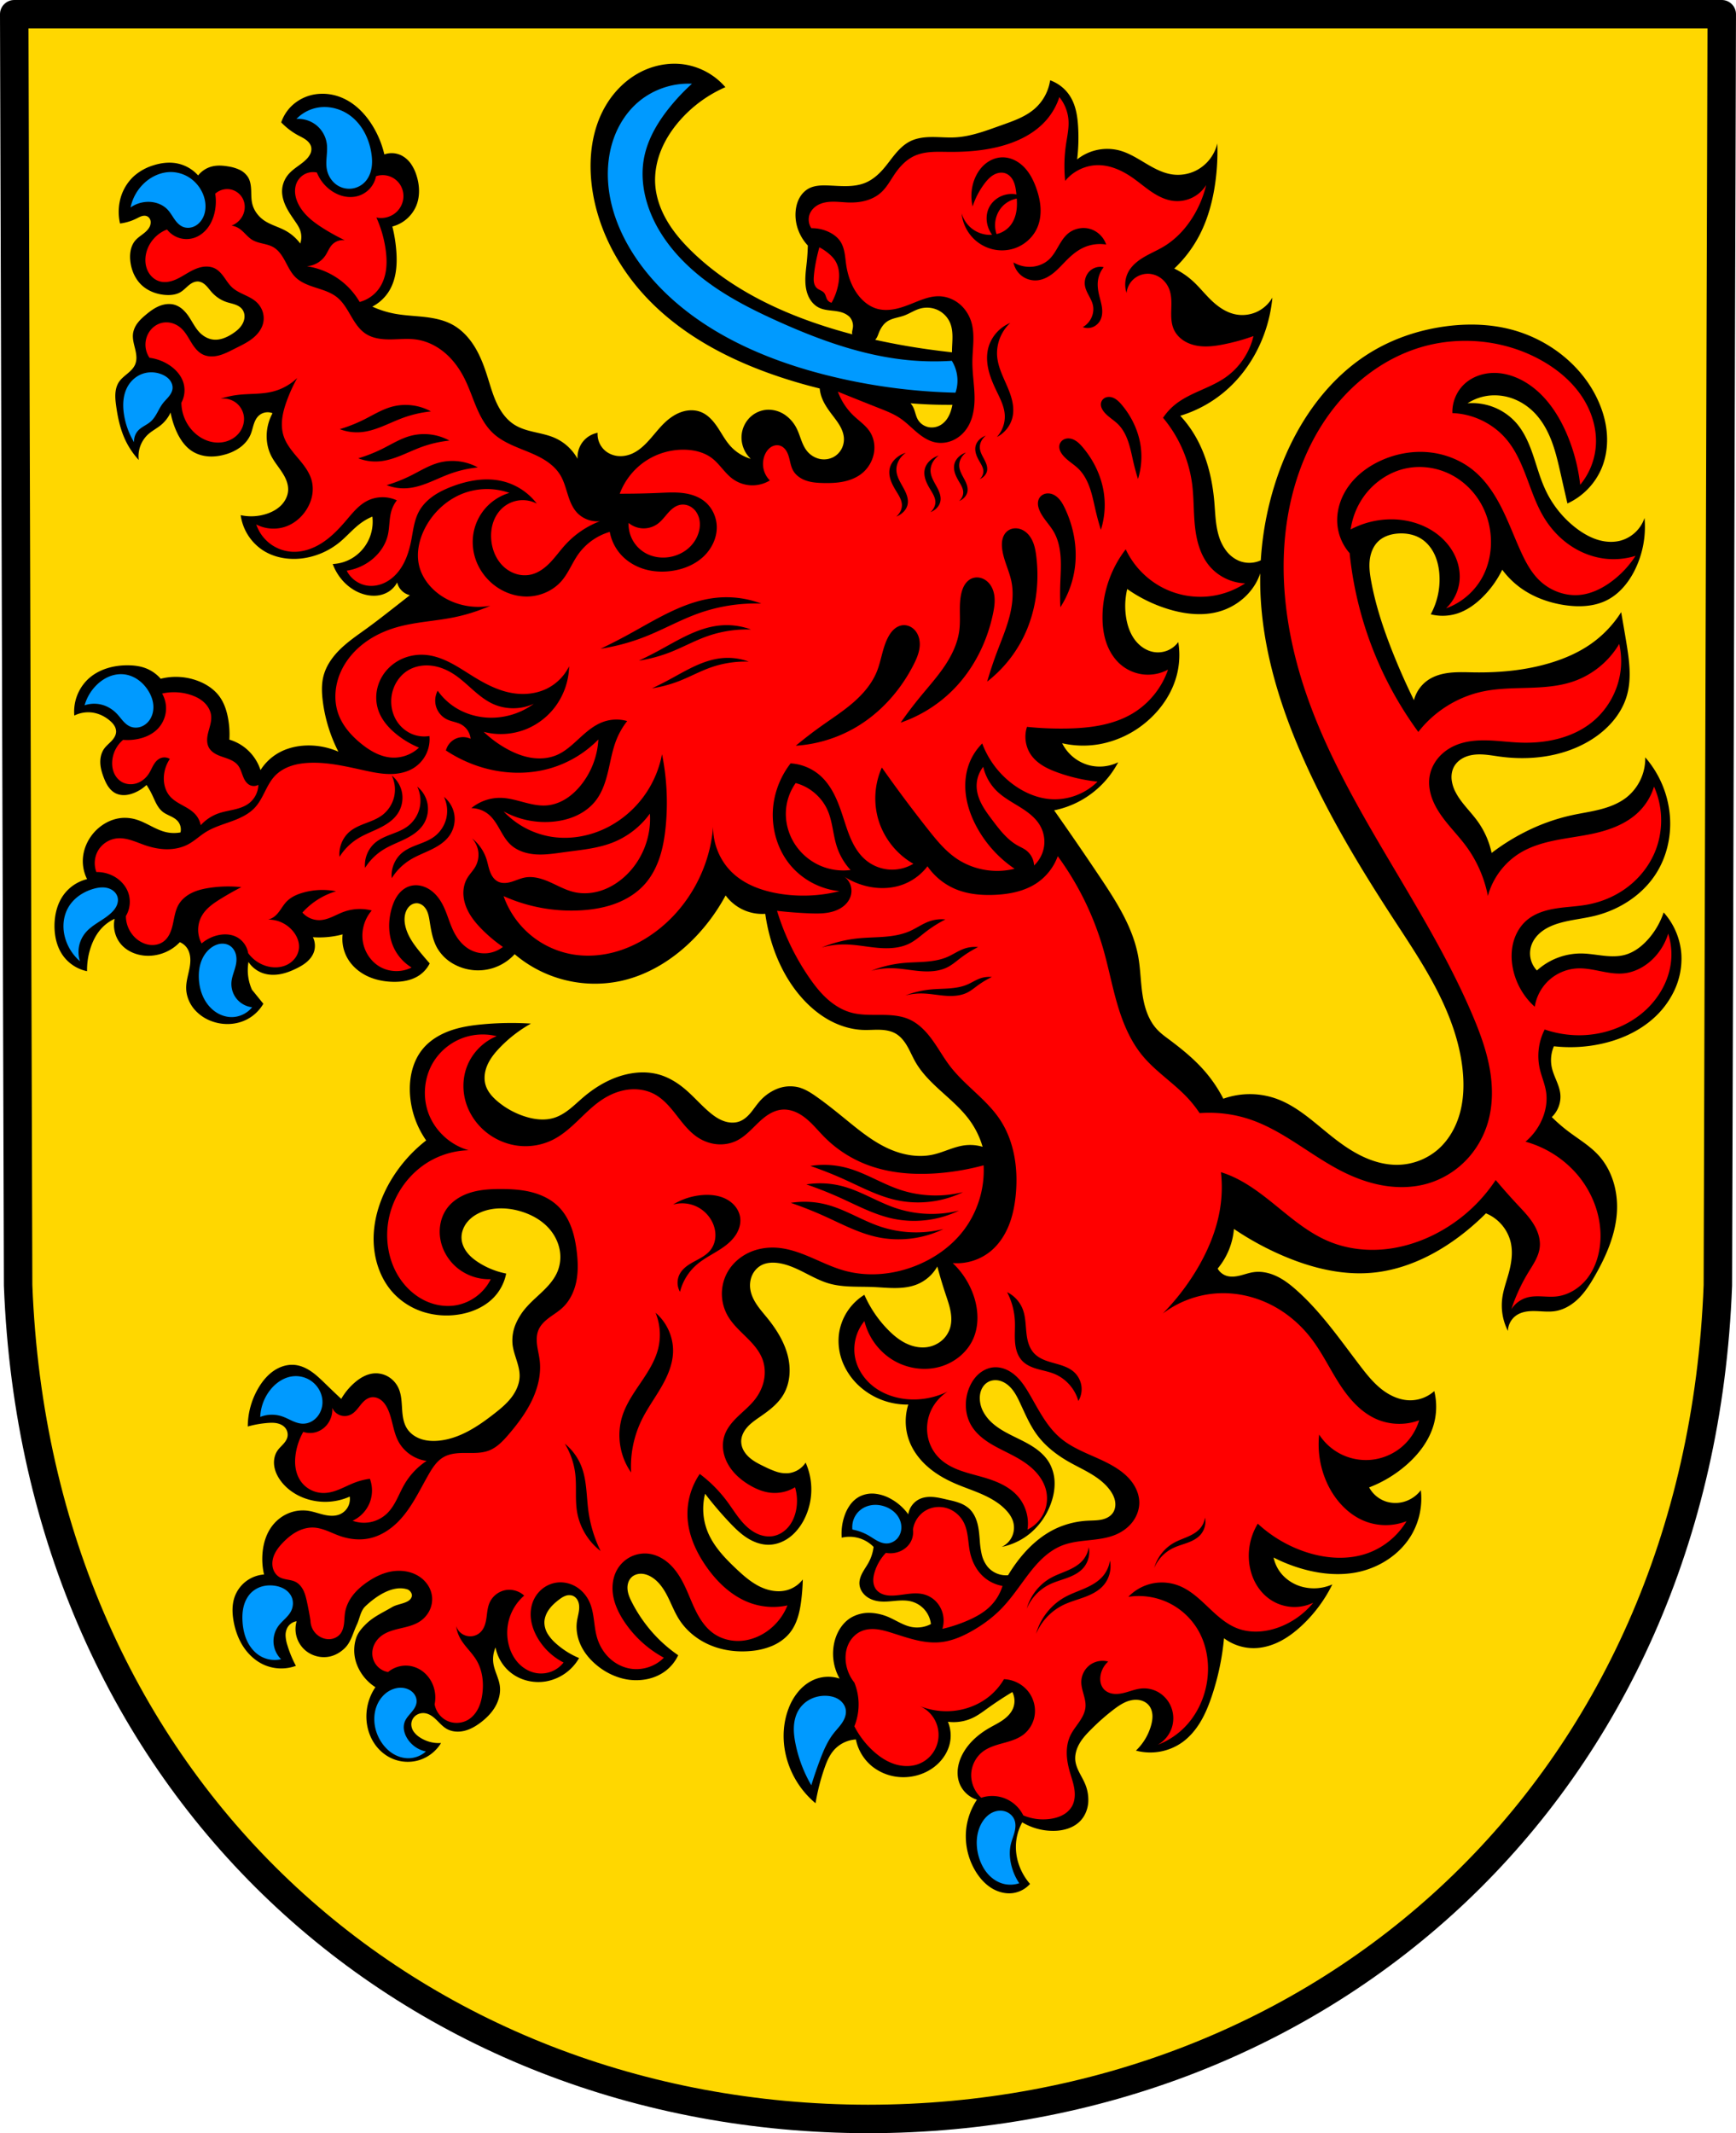 <svg xmlns="http://www.w3.org/2000/svg" width="488.111" height="599.651" viewBox="0 0 129.146 158.658"><path style="fill:gold;fill-opacity:1;fill-rule:evenodd;stroke:none;stroke-width:2.117;stroke-linecap:round;stroke-linejoin:round;stroke-miterlimit:4;stroke-dasharray:none;stroke-opacity:1" d="m107.751-167.53-.29 94.54c-1.414 37.54-29.348 61.98-63.224 62.002-33.846-.047-61.79-24.498-63.225-62.003l-.29-94.538h63.513z" transform="translate(20.336 168.588)"/><path style="fill:none;fill-rule:evenodd;stroke:#000;stroke-width:2.117;stroke-linecap:round;stroke-linejoin:round;stroke-miterlimit:4;stroke-dasharray:none;stroke-opacity:1" d="m107.751-167.53-.29 94.54c-1.414 37.54-29.348 61.98-63.224 62.002-33.846-.047-61.79-24.498-63.225-62.003l-.29-94.538h63.513z" transform="translate(20.336 168.588)"/><path style="fill:#000;stroke:none;stroke-width:.265px;stroke-linecap:butt;stroke-linejoin:miter;stroke-opacity:1" d="M29.621-163.846a5.601 5.601 0 0 0-2.527.737c-1.026.585-1.865 1.477-2.443 2.507-.94 1.672-1.188 3.668-.99 5.576.331 3.175 1.856 6.169 4.035 8.502 3.038 3.253 7.23 5.216 11.508 6.446.477.137.957.264 1.439.384.025.235.078.468.161.689.185.492.501.922.82 1.34.187.247.377.493.53.763.152.27.266.567.289.876.02.28-.038.567-.168.816-.13.25-.332.46-.577.6a1.523 1.523 0 0 1-1.086.148 1.684 1.684 0 0 1-.925-.596c-.187-.236-.31-.516-.415-.798-.106-.282-.197-.57-.33-.84a2.663 2.663 0 0 0-.905-1.051 2.16 2.16 0 0 0-1.33-.364 2.018 2.018 0 0 0-1.247.562 2.112 2.112 0 0 0-.614 1.225c-.092.68.166 1.397.67 1.862a3.297 3.297 0 0 1-1.51-.945c-.381-.42-.645-.93-.96-1.4-.316-.471-.707-.922-1.233-1.133-.445-.179-.953-.167-1.41-.02-.456.146-.864.419-1.218.742-.545.5-.967 1.117-1.49 1.64-.303.303-.646.577-1.042.744-.3.126-.628.19-.953.168a1.76 1.76 0 0 1-.909-.317 1.625 1.625 0 0 1-.67-1.415 1.85 1.85 0 0 0-.894.447c-.41.372-.635.937-.596 1.489a3.615 3.615 0 0 0-1.713-1.564c-.48-.209-1-.31-1.51-.429-.511-.119-1.025-.26-1.47-.54-.592-.371-1.017-.964-1.316-1.597-.298-.632-.483-1.31-.695-1.977-.24-.761-.52-1.516-.934-2.199-.414-.682-.971-1.293-1.672-1.674-.648-.353-1.389-.495-2.122-.577-.733-.08-1.474-.105-2.198-.242a7.151 7.151 0 0 1-1.639-.522c.521-.27.966-.688 1.267-1.192.512-.858.592-1.907.52-2.904a10.843 10.843 0 0 0-.297-1.862 2.657 2.657 0 0 0 1.787-1.564c.282-.706.242-1.51.01-2.234a3.125 3.125 0 0 0-.413-.862 1.95 1.95 0 0 0-.714-.629 1.65 1.65 0 0 0-1.266-.074 7.205 7.205 0 0 0-.894-2.16c-.526-.848-1.25-1.598-2.16-2.01a3.692 3.692 0 0 0-2.085-.3 3.272 3.272 0 0 0-1.788.895 3.095 3.095 0 0 0-.744 1.192c.367.386.796.715 1.266.968.2.108.41.204.591.342.09.07.174.149.24.241a.775.775 0 0 1 .137.31.824.824 0 0 1-.075.49 1.466 1.466 0 0 1-.297.404c-.387.388-.896.64-1.266 1.043a1.999 1.999 0 0 0-.522 1.118c-.05.447.07.9.26 1.308.192.408.454.777.708 1.15.145.21.29.427.373.67.107.31.107.657 0 .968-.296-.4-.68-.732-1.118-.969-.508-.274-1.086-.418-1.564-.744-.437-.298-.775-.75-.893-1.266-.074-.321-.063-.655-.076-.984-.014-.33-.056-.669-.222-.953a1.51 1.51 0 0 0-.65-.573 3.065 3.065 0 0 0-.84-.246c-.394-.067-.803-.096-1.191 0-.41.1-.782.34-1.043.67a2.84 2.84 0 0 0-1.565-.894c-.593-.116-1.212-.037-1.787.15a3.896 3.896 0 0 0-1.446.817 3.519 3.519 0 0 0-1.043 1.917c-.1.523-.09 1.067.031 1.585.429-.053.848-.18 1.234-.374.125-.062.248-.132.382-.172a.698.698 0 0 1 .206-.031c.07 0 .14.015.202.045.077.038.14.1.184.173a.537.537 0 0 1 .073.243.786.786 0 0 1-.151.48c-.127.186-.307.33-.487.465-.18.136-.366.268-.512.44-.167.198-.275.44-.331.693a2.518 2.518 0 0 0-.04.772c.062.688.341 1.369.843 1.843.479.452 1.134.693 1.79.738.381.025.78-.016 1.107-.211.225-.135.403-.333.605-.5.101-.084.21-.16.33-.214a.8.8 0 0 1 .381-.076c.11.008.215.043.312.095.096.052.182.121.26.198.157.152.283.333.429.497.298.334.68.595 1.106.737.204.069.418.11.621.181.204.071.403.177.537.346a.87.87 0 0 1 .18.516c.006.186-.043.371-.127.537-.17.337-.472.587-.79.79a3.042 3.042 0 0 1-.676.335c-.24.08-.495.117-.746.086-.381-.046-.733-.25-1-.526-.326-.337-.53-.77-.79-1.159a2.868 2.868 0 0 0-.452-.539 1.635 1.635 0 0 0-.601-.356c-.38-.118-.798-.062-1.165.09-.367.15-.69.392-.995.647-.218.182-.43.375-.602.6a1.702 1.702 0 0 0-.346.77c-.058.387.057.778.15 1.16.045.19.086.383.095.58a1.34 1.34 0 0 1-.087.576c-.114.278-.342.493-.572.686-.23.194-.474.38-.64.631-.164.25-.24.548-.261.846-.021.298.011.597.051.893.118.872.302 1.745.673 2.545a5.827 5.827 0 0 0 1.012 1.51 2.218 2.218 0 0 1 .713-1.918c.283-.251.626-.425.92-.663.314-.254.568-.581.737-.948.086.471.228.931.422 1.37.267.602.65 1.179 1.211 1.527.363.225.786.344 1.212.37.426.027.854-.037 1.263-.16a3.44 3.44 0 0 0 1.091-.532c.325-.245.596-.567.753-.942.096-.231.148-.478.223-.717.075-.238.179-.476.356-.653a.979.979 0 0 1 1.053-.21c-.23.422-.374.89-.42 1.369-.06.611.04 1.241.315 1.79.218.436.538.811.804 1.22.133.203.254.417.339.645.085.229.134.473.121.716-.022.416-.225.81-.517 1.106-.292.297-.668.5-1.063.632a3.692 3.692 0 0 1-1.949.105 3.74 3.74 0 0 0 1.686 2.634c.849.536 1.9.705 2.896.58a5.502 5.502 0 0 0 2.792-1.212c.547-.451 1.006-1.006 1.58-1.422.26-.19.544-.35.842-.474a3.162 3.162 0 0 1-1.528 3.107c-.43.253-.922.398-1.42.421.147.4.362.776.631 1.107.447.549 1.054.976 1.738 1.158.299.08.611.113.919.082a2.01 2.01 0 0 0 .872-.293c.265-.168.485-.406.632-.684a1.275 1.275 0 0 0 .947.948l-1.211.948c-.66.517-1.322 1.035-2.001 1.527-.658.477-1.336.933-1.923 1.496-.587.562-1.085 1.246-1.29 2.033-.16.615-.133 1.265-.052 1.896.166 1.3.56 2.572 1.158 3.739a5.513 5.513 0 0 0-2.297-.462c-.759.013-1.522.188-2.18.567a3.826 3.826 0 0 0-1.316 1.264 3.488 3.488 0 0 0-1.053-1.58 3.479 3.479 0 0 0-1.264-.685 6.599 6.599 0 0 0-.106-1.632c-.107-.562-.294-1.12-.632-1.58-.368-.502-.9-.867-1.474-1.106a4.627 4.627 0 0 0-2.897-.21 2.804 2.804 0 0 0-1.163-.801c-.402-.145-.833-.196-1.26-.2-1.063-.012-2.164.284-2.949 1a3.332 3.332 0 0 0-1.053 2.739 2.315 2.315 0 0 1 1.422-.211c.446.077.865.288 1.21.58.129.107.248.227.336.369a.85.85 0 0 1 .14.473.85.85 0 0 1-.113.376 1.566 1.566 0 0 1-.24.315c-.18.19-.391.357-.543.573-.216.308-.296.696-.278 1.071.018.376.128.74.265 1.09.09.23.192.455.333.656.14.201.32.379.54.489.213.106.456.145.693.133.238-.013.47-.076.691-.166.338-.137.65-.337.916-.587.157.236.298.482.42.738.11.226.204.459.324.68.12.22.27.43.467.584.172.134.374.221.57.317.196.096.392.204.536.367.2.226.28.55.21.843-.356.067-.727.06-1.08-.022-.772-.179-1.428-.692-2.185-.926a2.93 2.93 0 0 0-1.133-.124c-.63.06-1.23.343-1.71.756-.726.625-1.184 1.57-1.159 2.527.011.438.12.873.316 1.264a3.07 3.07 0 0 0-1.738 1.16c-.474.646-.674 1.463-.685 2.264-.01.797.169 1.616.632 2.265a2.938 2.938 0 0 0 1.79 1.158 5.288 5.288 0 0 1 .28-1.787c.17-.502.419-.982.774-1.375a3.1 3.1 0 0 1 1-.735c-.148.66.033 1.385.475 1.896.43.5 1.08.781 1.738.843.968.09 1.97-.29 2.633-1 .21.086.396.234.527.42.147.21.224.465.248.72.024.256-.003.514-.048.766-.092.506-.26 1.003-.253 1.516.007.56.226 1.108.58 1.54a3.1 3.1 0 0 0 1.369.935c.836.295 1.795.253 2.58-.157.502-.262.927-.67 1.212-1.16l-.848-1.045a3.577 3.577 0 0 1-.258-2.062c.26.395.656.697 1.106.843.407.133.848.138 1.269.06.42-.079.823-.238 1.206-.428.262-.13.518-.276.742-.465.223-.188.414-.422.522-.694.147-.37.127-.803-.053-1.159a6.752 6.752 0 0 0 2.212-.21 2.92 2.92 0 0 0 .369 1.79c.33.572.856 1.02 1.451 1.307.595.286 1.259.416 1.92.431.678.016 1.383-.097 1.948-.474.335-.223.61-.535.79-.895a30.915 30.915 0 0 1-.632-.738c-.487-.586-.963-1.212-1.158-1.948-.097-.361-.12-.752 0-1.106.062-.184.164-.357.31-.485a.771.771 0 0 1 .532-.2c.15.008.297.066.418.157.12.09.217.211.29.344.144.265.193.57.24.868.11.69.226 1.4.58 2.002a3.21 3.21 0 0 0 1.21 1.158 3.736 3.736 0 0 0 2.845.317 3.726 3.726 0 0 0 1.685-1.054 9.215 9.215 0 0 0 7.848 2.001c2.164-.458 4.11-1.713 5.635-3.317a14.205 14.205 0 0 0 2.211-3.055c.384.522.921.93 1.527 1.159.452.17.94.243 1.422.21.075.532.181 1.06.317 1.58.448 1.718 1.24 3.364 2.422 4.688.59.659 1.276 1.237 2.052 1.659.777.422 1.647.685 2.53.71.403.012.805-.025 1.207-.013.402.013.814.078 1.163.277.378.215.657.571.875.948.218.376.384.78.6 1.158.501.88 1.25 1.587 2.001 2.265.73.659 1.48 1.31 2.054 2.107.425.588.747 1.25.948 1.948a3.264 3.264 0 0 0-1.37-.105c-.799.11-1.529.51-2.317.685-1.09.24-2.245.031-3.265-.422-1.125-.499-2.1-1.277-3.055-2.054-.776-.631-1.55-1.268-2.37-1.843-.407-.286-.835-.56-1.316-.685a2.63 2.63 0 0 0-1.628.127 3.449 3.449 0 0 0-1.321.98c-.22.258-.407.544-.626.803-.22.259-.48.495-.797.618-.386.15-.827.116-1.215-.028-.39-.143-.733-.388-1.049-.656-.644-.547-1.195-1.196-1.843-1.738-.559-.467-1.196-.854-1.896-1.053-.734-.209-1.518-.204-2.265-.053-1.252.253-2.398.91-3.37 1.738-.339.288-.658.597-1.007.873-.348.276-.73.52-1.153.654-.715.228-1.499.128-2.212-.105a6.01 6.01 0 0 1-2-1.106c-.39-.328-.747-.725-.896-1.211-.154-.5-.072-1.05.142-1.527.213-.477.549-.888.91-1.265a9.971 9.971 0 0 1 2.318-1.79 23.238 23.238 0 0 0-3.581.052c-.826.076-1.653.198-2.434.477-.78.28-1.517.725-2.042 1.367-.724.882-.995 2.072-.949 3.212a6.746 6.746 0 0 0 1.212 3.581 10.732 10.732 0 0 0-2.581 2.897c-.736 1.212-1.23 2.587-1.316 4.003-.1 1.637.387 3.35 1.527 4.529a5.208 5.208 0 0 0 2.183 1.336 5.78 5.78 0 0 0 2.556.191c1.056-.154 2.097-.613 2.792-1.422a3.554 3.554 0 0 0 .79-1.632 5.924 5.924 0 0 1-2.001-.79c-.326-.205-.636-.444-.877-.743-.242-.3-.413-.664-.44-1.048-.033-.47.155-.94.463-1.295.307-.356.726-.604 1.17-.76.875-.305 1.848-.26 2.738 0 .838.245 1.634.687 2.197 1.354.353.418.608.921.719 1.457a2.88 2.88 0 0 1-.125 1.614c-.21.544-.593 1.005-1.006 1.416-.414.412-.866.785-1.258 1.217a4.644 4.644 0 0 0-.86 1.308 3.12 3.12 0 0 0-.246 1.536c.044.404.18.79.301 1.178.122.388.233.786.226 1.192-.011.582-.269 1.14-.626 1.6-.357.459-.811.833-1.27 1.191-1.217.951-2.571 1.85-4.108 2.002-.443.044-.897.022-1.319-.117-.422-.14-.81-.405-1.051-.779-.28-.434-.338-.97-.371-1.485-.033-.515-.05-1.046-.261-1.517a1.917 1.917 0 0 0-.746-.848 1.821 1.821 0 0 0-1.097-.257c-.533.047-1.018.334-1.422.684a4.732 4.732 0 0 0-1 1.212c-.39-.366-.777-.735-1.16-1.107-.332-.322-.663-.649-1.042-.913-.38-.265-.814-.467-1.275-.508-.542-.05-1.09.13-1.54.436-.45.306-.808.733-1.094 1.196a5.703 5.703 0 0 0-.842 2.95 7.612 7.612 0 0 1 1.474-.264c.237-.018.478-.026.71.024.232.05.457.16.607.345a.802.802 0 0 1 .158.684c-.05.204-.18.377-.321.532-.141.154-.297.296-.416.469-.224.325-.298.74-.245 1.131.053.392.226.76.456 1.081.405.567.989.996 1.632 1.264a4.484 4.484 0 0 0 3.53-.053c.04.268-.012.549-.144.785a1.24 1.24 0 0 1-.594.532c-.373.157-.8.122-1.194.03-.394-.092-.776-.237-1.176-.294a2.8 2.8 0 0 0-1.502.21c-.469.205-.88.538-1.184.95-.405.546-.616 1.219-.685 1.895a5.161 5.161 0 0 0 .105 1.686 2.527 2.527 0 0 0-1.372.53 2.528 2.528 0 0 0-.84 1.208c-.178.557-.156 1.161-.053 1.738.124.684.363 1.354.75 1.932.387.578.927 1.062 1.568 1.333a3.177 3.177 0 0 0 2.317.053c-.26-.487-.472-1-.632-1.528a2.816 2.816 0 0 1-.133-.662 1.219 1.219 0 0 1 .133-.655c.14-.25.4-.431.685-.473-.103.356-.109.74-.017 1.098.093.36.282.693.544.956.485.488 1.22.711 1.896.579.462-.09.891-.349 1.21-.685.434-.455.572-1.12.844-1.685.217-.453.268-1.023.632-1.37.813-.775 2.054-1.604 3.126-1.264.196.062.385.32.334.52-.137.537-.982.515-1.46.797-.645.382-1.352.695-1.895 1.212-.329.312-.652.674-.79 1.106a2.963 2.963 0 0 0 0 1.79 3.476 3.476 0 0 0 1.438 1.851 3.88 3.88 0 0 0-.641 2.663c.073.562.273 1.11.597 1.576.324.465.772.846 1.292 1.072a2.922 2.922 0 0 0 2.035.105 2.922 2.922 0 0 0 1.599-1.263 2.575 2.575 0 0 1-1.58-.421 1.644 1.644 0 0 1-.45-.42.964.964 0 0 1-.182-.581.842.842 0 0 1 .344-.633.932.932 0 0 1 .709-.157c.163.03.316.1.454.191s.262.203.38.318c.237.231.459.486.746.65.395.225.882.252 1.323.144.442-.109.843-.344 1.205-.618.43-.326.819-.717 1.087-1.185.268-.468.41-1.02.335-1.554-.078-.562-.385-1.072-.474-1.632a2.171 2.171 0 0 1 .158-1.212c.14.744.56 1.432 1.159 1.896.72.56 1.682.782 2.58.632a3.553 3.553 0 0 0 2.476-1.738 6.097 6.097 0 0 1-1.685-1.053 3.25 3.25 0 0 1-.62-.698 1.687 1.687 0 0 1-.276-.882c0-.343.132-.678.328-.96.196-.281.454-.515.725-.726.152-.117.31-.23.49-.298a.798.798 0 0 1 .564-.018.725.725 0 0 1 .372.353c.08.156.11.333.11.508.001.35-.115.69-.166 1.036-.093.63.036 1.284.318 1.855.282.572.712 1.063 1.21 1.462a4.92 4.92 0 0 0 1.76.915 4.123 4.123 0 0 0 1.979.063c.452-.1.888-.285 1.263-.556.43-.31.778-.731 1-1.211a10.469 10.469 0 0 1-2-1.791 10.938 10.938 0 0 1-1.423-2.107c-.156-.302-.301-.617-.34-.955-.02-.169-.011-.342.035-.505a.973.973 0 0 1 .253-.436c.197-.191.482-.278.757-.265.274.013.538.117.77.265.526.335.886.877 1.167 1.434.281.556.502 1.145.835 1.673.548.873 1.39 1.546 2.341 1.943.95.398 2.005.526 3.03.427a5.204 5.204 0 0 0 1.594-.39c.502-.22.963-.547 1.303-.979.546-.694.739-1.598.843-2.475.058-.49.093-.982.105-1.475-.288.379-.7.66-1.159.79-.69.196-1.443.042-2.084-.282-.64-.324-1.185-.806-1.708-1.298-.874-.823-1.729-1.723-2.16-2.844a4.546 4.546 0 0 1-.157-2.739c.56.732 1.159 1.436 1.79 2.107.4.425.819.84 1.308 1.158.49.318 1.059.535 1.642.527.549-.007 1.086-.215 1.527-.541.441-.327.791-.767 1.054-1.25a4.921 4.921 0 0 0 .158-4.318 1.75 1.75 0 0 1-1.317.79 2.298 2.298 0 0 1-.882-.123 6.74 6.74 0 0 1-.826-.35c-.412-.198-.83-.4-1.17-.706-.17-.153-.32-.331-.428-.533a1.403 1.403 0 0 1-.17-.657c0-.405.205-.787.478-1.086.273-.299.612-.527.944-.758.637-.442 1.277-.92 1.685-1.58.526-.85.603-1.925.37-2.896-.255-1.055-.846-2.001-1.528-2.845-.261-.322-.537-.633-.77-.976-.233-.343-.425-.722-.494-1.13a1.883 1.883 0 0 1 .119-1.064c.145-.331.4-.616.723-.78.354-.178.766-.204 1.16-.158.687.082 1.33.373 1.949.685.618.312 1.23.651 1.895.843 1.052.303 2.17.219 3.265.263.558.023 1.116.08 1.676.076.559-.004 1.126-.071 1.642-.286a3.039 3.039 0 0 0 1.475-1.317c.19.708.4 1.41.632 2.106.134.402.275.803.352 1.219.077.416.088.852-.037 1.257a2.018 2.018 0 0 1-.659.965 2.17 2.17 0 0 1-1.078.457c-.546.07-1.106-.064-1.596-.313-.49-.25-.917-.61-1.3-1.004a8.692 8.692 0 0 1-1.74-2.58 4.068 4.068 0 0 0-1.895 2.949 4.28 4.28 0 0 0 .31 2.14 4.88 4.88 0 0 0 1.27 1.757 5.29 5.29 0 0 0 3.581 1.317 4.177 4.177 0 0 0 .106 2.79c.287.716.773 1.343 1.355 1.849.581.506 1.257.896 1.963 1.207.666.294 1.361.519 2.029.811.667.293 1.315.66 1.815 1.19.23.243.428.523.526.843.112.36.089.761-.065 1.106-.153.345-.434.63-.777.79.77-.155 1.5-.502 2.106-1.001a5.16 5.16 0 0 0 1.528-2.16c.19-.5.305-1.034.3-1.57a3.082 3.082 0 0 0-.405-1.537c-.252-.426-.62-.776-1.024-1.061-.405-.286-.849-.51-1.294-.73-.662-.325-1.34-.645-1.892-1.134a3.07 3.07 0 0 1-.69-.857 2.169 2.169 0 0 1-.261-1.063c.006-.23.056-.461.16-.666.106-.205.268-.383.471-.492.236-.127.518-.156.78-.103.262.053.504.185.708.358.408.346.657.84.883 1.324.379.813.73 1.65 1.264 2.37.62.837 1.464 1.487 2.37 2.002.542.308 1.11.572 1.644.894.535.321 1.043.708 1.41 1.212.178.245.322.52.375.817.053.298.008.62-.165.869a1.113 1.113 0 0 1-.372.33 1.665 1.665 0 0 1-.471.17c-.328.068-.666.062-1 .079a6.444 6.444 0 0 0-2.264.526c-1.234.544-2.252 1.498-3.055 2.581-.226.305-.437.622-.632.948a1.786 1.786 0 0 1-1.527-.632 2.325 2.325 0 0 1-.438-.926 6.45 6.45 0 0 1-.141-1.022c-.035-.426-.066-.855-.174-1.267-.11-.413-.302-.815-.616-1.104a2.277 2.277 0 0 0-.796-.45c-.29-.102-.59-.166-.89-.234-.322-.073-.645-.152-.975-.18-.33-.028-.67-.002-.973.127a1.509 1.509 0 0 0-.896 1.159 3.964 3.964 0 0 0-1.317-1.159 3.04 3.04 0 0 0-1.143-.37 2.08 2.08 0 0 0-1.174.212 2.078 2.078 0 0 0-.686.605 3.06 3.06 0 0 0-.42.817 4.016 4.016 0 0 0-.21 1.633c.379-.09.779-.09 1.158 0 .457.109.883.349 1.211.685-.048.404-.174.8-.368 1.158-.139.256-.312.493-.45.749-.14.256-.246.54-.235.83.007.184.061.364.15.524.089.16.213.3.356.413.287.227.65.345 1.014.381.387.04.777-.009 1.164-.043.388-.033.784-.052 1.161.043.385.097.739.313 1 .612.262.299.43.679.474 1.073a2.213 2.213 0 0 1-1.474.21c-.564-.116-1.056-.447-1.58-.684a3.83 3.83 0 0 0-1.454-.358 2.64 2.64 0 0 0-1.443.358c-.619.376-1.028 1.037-1.211 1.738a3.777 3.777 0 0 0 .368 2.791 2.709 2.709 0 0 0-1.685 0c-.5.165-.945.478-1.298.867a4.29 4.29 0 0 0-.808 1.345c-.392 1.015-.465 2.143-.264 3.213a6.632 6.632 0 0 0 2.265 3.845c.143-.861.357-1.71.64-2.536.172-.506.376-1.014.73-1.415a2.367 2.367 0 0 1 1.632-.79c.156.781.592 1.502 1.211 2.002a3.704 3.704 0 0 0 2.001.79c1 .086 2.038-.232 2.792-.895.5-.44.874-1.033 1-1.686a2.669 2.669 0 0 0-.158-1.527 3.35 3.35 0 0 0 1.896-.316c.376-.186.714-.44 1.054-.685.597-.43 1.212-.833 1.843-1.211.191.37.211.825.053 1.211-.15.365-.444.655-.767.88-.324.226-.683.397-1.024.595-.828.48-1.573 1.146-2.001 2.001a3.106 3.106 0 0 0-.315 1.008c-.043.351-.014.713.104 1.046.21.595.714 1.078 1.317 1.264a4.929 4.929 0 0 0-.79 2.107 5.033 5.033 0 0 0 .684 3.213c.291.48.668.917 1.139 1.223.471.306 1.042.473 1.6.41.503-.059.98-.308 1.316-.686a4.339 4.339 0 0 1-.842-1.474 4.035 4.035 0 0 1-.21-1.37 3.778 3.778 0 0 1 .473-1.737c.71.426 1.542.648 2.37.632a3.376 3.376 0 0 0 1.05-.176c.337-.118.652-.304.899-.562.35-.365.55-.862.59-1.367A3.05 3.05 0 0 0 60.347-36c-.12-.271-.273-.526-.406-.792-.132-.265-.245-.546-.279-.84-.051-.457.094-.92.329-1.315.235-.395.556-.732.883-1.055a16.416 16.416 0 0 1 1.685-1.475c.384-.288.799-.56 1.269-.655.235-.048.482-.05.714.013.231.062.447.192.598.379.16.2.24.457.256.713.016.257-.03.514-.098.761a4.131 4.131 0 0 1-1.129 1.88 4.12 4.12 0 0 0 3.446-.616c.567-.407 1.022-.957 1.377-1.558.355-.602.614-1.255.835-1.918a19.04 19.04 0 0 0 .895-4.265c.631.477 1.42.74 2.212.737.675-.003 1.343-.196 1.945-.502.602-.306 1.143-.722 1.637-1.184.93-.87 1.701-1.911 2.264-3.054a3.388 3.388 0 0 1-2.107.21 3.07 3.07 0 0 1-1.632-.947 2.803 2.803 0 0 1-.632-1.264c.698.358 1.433.645 2.189.858 1.289.361 2.658.5 3.973.248 1.713-.33 3.313-1.372 4.16-2.897a5.36 5.36 0 0 0 .632-3.213c-.27.354-.638.63-1.053.79a2.32 2.32 0 0 1-1.528.053 2.216 2.216 0 0 1-1.263-1.053 9.256 9.256 0 0 0 2.79-1.686c.906-.794 1.666-1.793 2.002-2.949.239-.818.257-1.7.053-2.528a2.697 2.697 0 0 1-1.79.685c-.786-.002-1.54-.354-2.155-.844-.614-.49-1.108-1.112-1.585-1.737-1.478-1.934-2.874-3.96-4.687-5.582-.448-.401-.925-.78-1.465-1.043-.54-.264-1.152-.41-1.748-.327-.347.048-.678.171-1.018.254-.34.083-.705.124-1.036.01a1.172 1.172 0 0 1-.632-.527 5.292 5.292 0 0 0 1.212-2.95 21.804 21.804 0 0 0 3.792 2.055c2.029.851 4.231 1.396 6.425 1.21 2.575-.217 4.989-1.435 7.004-3.054a18.946 18.946 0 0 0 1.527-1.37 3.115 3.115 0 0 1 1.844 2.16c.174.763.05 1.563-.158 2.318-.169.612-.393 1.213-.474 1.843a4.183 4.183 0 0 0 .421 2.422 1.47 1.47 0 0 1 .632-1.158c.204-.139.441-.223.683-.269.243-.045.49-.053.737-.047.493.012.99.078 1.477 0 .673-.108 1.282-.49 1.763-.973.481-.484.848-1.068 1.186-1.66.836-1.465 1.533-3.057 1.633-4.74.09-1.515-.347-3.093-1.37-4.214-.65-.712-1.496-1.208-2.264-1.79a11.967 11.967 0 0 1-1.211-1.054c.464-.439.705-1.103.631-1.738-.078-.68-.486-1.279-.631-1.948a2.598 2.598 0 0 1 .157-1.58c1.14.129 2.3.075 3.424-.159 1.422-.295 2.8-.89 3.897-1.843a6.488 6.488 0 0 0 1.65-2.172 5.55 5.55 0 0 0 .51-2.673 5.193 5.193 0 0 0-1.317-3.107 5.766 5.766 0 0 1-1.159 2.001c-.47.528-1.055.977-1.738 1.159-.52.139-1.07.117-1.605.057-.536-.06-1.069-.156-1.608-.163A4.888 4.888 0 0 0 94-96.408a1.848 1.848 0 0 1-.465-.863 1.85 1.85 0 0 1 .044-.98c.145-.445.46-.823.838-1.099.378-.275.82-.456 1.269-.586.844-.244 1.726-.321 2.58-.527 1.875-.451 3.618-1.575 4.635-3.212.756-1.217 1.09-2.679 1-4.108a7.575 7.575 0 0 0-1.843-4.477 3.707 3.707 0 0 1-1.421 3.002c-.576.442-1.272.703-1.975.881-.704.178-1.425.278-2.134.436a14.64 14.64 0 0 0-3.475 1.264c-.852.435-1.664.947-2.423 1.527a6.28 6.28 0 0 0-1.054-2.37c-.53-.732-1.222-1.354-1.632-2.16a2.607 2.607 0 0 1-.29-.939c-.03-.328.024-.668.184-.956.152-.273.394-.49.67-.636.275-.146.583-.223.894-.253.62-.059 1.242.068 1.86.151 2.228.301 4.58.014 6.53-1.106 1.33-.762 2.47-1.951 2.897-3.423.38-1.31.17-2.71-.052-4.055-.12-.72-.243-1.44-.37-2.16a8.308 8.308 0 0 1-2.264 2.37c-.88.614-1.872 1.052-2.896 1.37-1.867.58-3.84.768-5.794.737-.589-.009-1.18-.037-1.765.025-.586.062-1.173.22-1.658.554-.51.351-.886.89-1.038 1.49a49.07 49.07 0 0 1-1.595-3.596c-.67-1.69-1.249-3.426-1.58-5.214-.098-.525-.174-1.06-.116-1.591.057-.53.26-1.062.65-1.427.401-.375.963-.541 1.512-.57.569-.03 1.155.077 1.64.375.424.26.756.655.98 1.099.223.444.341.935.39 1.43a5.435 5.435 0 0 1-.632 3.106 3.58 3.58 0 0 0 1.948-.052c.722-.227 1.356-.68 1.896-1.212a7.434 7.434 0 0 0 1.475-2.053c.37.501.815.946 1.316 1.316.967.714 2.13 1.138 3.318 1.317 1.066.16 2.2.12 3.16-.369.912-.464 1.595-1.297 2.055-2.211a7.24 7.24 0 0 0 .736-3.898 2.624 2.624 0 0 1-1.79 1.685c-.534.14-1.105.106-1.635-.048s-1.022-.423-1.472-.742a7.665 7.665 0 0 1-2.528-3.107c-.364-.808-.592-1.668-.88-2.506-.289-.838-.647-1.67-1.227-2.34a4.38 4.38 0 0 0-3.634-1.474 3.717 3.717 0 0 1 1.686-.579 3.924 3.924 0 0 1 1.842.293c.58.241 1.101.615 1.528 1.076.564.609.958 1.36 1.243 2.14.284.78.465 1.592.648 2.402.16.707.32 1.413.484 2.118v.001a5.049 5.049 0 0 0 2.555-2.65c.34-.83.452-1.747.37-2.64-.08-.895-.35-1.766-.743-2.573-1.263-2.6-3.814-4.48-6.628-5.14-1.562-.365-3.194-.379-4.78-.148-1.826.265-3.61.856-5.201 1.787-3.333 1.95-5.673 5.312-7.001 8.938a23.577 23.577 0 0 0-1.384 6.655 2.053 2.053 0 0 1-1.595.048 2.356 2.356 0 0 1-.984-.767 3.476 3.476 0 0 1-.554-1.127c-.24-.807-.253-1.661-.324-2.5-.154-1.801-.605-3.607-1.565-5.14a8.547 8.547 0 0 0-.968-1.266 9.29 9.29 0 0 0 3.203-1.713c1.144-.941 2.055-2.157 2.681-3.5a10.84 10.84 0 0 0 .968-3.575 2.596 2.596 0 0 1-1.196 1.077c-.5.22-1.07.276-1.602.157-.702-.157-1.308-.601-1.82-1.106-.451-.446-.848-.947-1.319-1.373a5.743 5.743 0 0 0-1.361-.915 9.345 9.345 0 0 0 1.861-2.458c.641-1.224 1.003-2.58 1.192-3.948.133-.961.183-1.934.149-2.904a3.05 3.05 0 0 1-1.564 2.01c-.546.28-1.18.386-1.788.299-.719-.104-1.372-.464-1.996-.836-.624-.372-1.249-.766-1.95-.952a3.597 3.597 0 0 0-3.13.67c.094-.79.12-1.588.075-2.383-.044-.802-.169-1.628-.596-2.309a2.917 2.917 0 0 0-1.489-1.191 3.496 3.496 0 0 1-1.117 2.085c-.708.634-1.638.947-2.533 1.266-1.116.398-2.243.833-3.426.894-.566.029-1.132-.028-1.699-.026-.566.002-1.147.067-1.652.324-.434.22-.79.57-1.101.944-.312.373-.588.776-.91 1.141-.364.411-.792.777-1.298.99-.447.186-.938.246-1.422.253-.484.007-.967-.038-1.451-.051-.458-.013-.936.009-1.34.223-.282.15-.512.387-.673.662-.16.275-.254.586-.296.902a3.22 3.22 0 0 0 .223 1.639c.158.384.386.74.67 1.043-.01.398-.034.795-.074 1.191-.064.628-.165 1.262-.077 1.887.044.313.136.62.297.893.16.271.391.506.674.646.298.15.637.188.968.225.33.036.67.075.968.222.128.064.247.146.351.245.192.213.285.514.245.798-.014.101-.044.2-.055.301a.576.576 0 0 0 .002.153c.002.015.007.029.011.043a38.515 38.515 0 0 1-3.076-.943c-3.238-1.148-6.348-2.793-8.819-5.18-.703-.68-1.356-1.422-1.856-2.263-.501-.84-.848-1.784-.912-2.76-.057-.867.11-1.743.437-2.548.327-.806.81-1.542 1.382-2.198a9.637 9.637 0 0 1 3.4-2.49v-.001a5.046 5.046 0 0 0-3.123-1.7 5.03 5.03 0 0 0-.883-.04zm18.98 18.14a1.858 1.858 0 0 1 1.736 1.115c.134.312.178.655.183.994.006.34-.025.678-.033 1.017-.002.065 0 .13 0 .195a58.527 58.527 0 0 1-2.068-.263 51.5 51.5 0 0 1-3.65-.667.72.72 0 0 0 .1-.125c.08-.126.126-.269.18-.407.128-.317.316-.622.597-.819.184-.128.4-.205.616-.265.217-.06.438-.106.65-.182.408-.146.774-.402 1.191-.521.162-.046.33-.07.498-.072zm-1.2 7.115c.562.043 1.125.078 1.69.095.474.015.95.019 1.425.016-.01.048-.018.097-.03.145-.06.262-.145.52-.277.754a1.628 1.628 0 0 1-.541.587c-.276.172-.62.24-.938.173a1.193 1.193 0 0 1-.776-.546c-.177-.297-.21-.661-.372-.968a1.404 1.404 0 0 0-.181-.256zm26.018 12.65c-.009.437-.007.874.008 1.31.143 4.196 1.377 8.293 3.053 12.141 1.853 4.254 4.246 8.252 6.778 12.14 1.145 1.76 2.322 3.502 3.284 5.367.962 1.865 1.71 3.868 1.93 5.954.114 1.077.085 2.179-.2 3.223-.286 1.045-.84 2.03-1.662 2.736a4.708 4.708 0 0 1-2.98 1.117c-.958.012-1.904-.27-2.76-.7-.858-.43-1.633-1.006-2.378-1.609-1.216-.985-2.402-2.076-3.874-2.607a5.87 5.87 0 0 0-3.947 0c-.384-.75-.86-1.452-1.415-2.085-.766-.875-1.675-1.614-2.607-2.31-.311-.231-.628-.461-.894-.744-.654-.694-.953-1.652-1.096-2.594-.143-.943-.15-1.904-.319-2.843-.39-2.157-1.611-4.061-2.83-5.884a247.553 247.553 0 0 0-3.426-4.99 6.952 6.952 0 0 0 2.01-.745 6.98 6.98 0 0 0 2.756-2.83 3.14 3.14 0 0 1-2.16.223 3.155 3.155 0 0 1-2.01-1.638 7.023 7.023 0 0 0 2.755.074 7.471 7.471 0 0 0 3.575-1.713c1.083-.933 1.912-2.183 2.235-3.575.175-.755.2-1.544.074-2.309-.2.273-.477.49-.79.621-.313.13-.662.174-.997.124-.58-.086-1.095-.447-1.445-.916-.35-.47-.545-1.04-.641-1.616a5.47 5.47 0 0 1 .075-2.16c.946.665 2 1.177 3.107 1.51 1.213.364 2.527.51 3.745.16 1.106-.318 2.094-1.053 2.681-2.043.149-.25.27-.515.365-.79z" transform="translate(20.336 168.588)"/><path style="fill:#009aff;fill-opacity:1;stroke:none;stroke-width:1px;stroke-linecap:butt;stroke-linejoin:miter;stroke-opacity:1" d="M193.217 23.477c-5.192-.002-10.37 1.931-14.274 5.359-3.027 2.659-5.273 6.158-6.63 9.951-1.358 3.794-1.845 7.875-1.627 11.899.515 9.55 4.948 18.58 11.011 25.976 12.24 14.931 30.68 23.56 49.373 28.387a164.073 164.073 0 0 0 37.16 5.16c.266-.779.44-1.589.516-2.408a10.577 10.577 0 0 0-1.547-6.537c-4.01.262-8.042.204-12.043-.172-12.867-1.21-25.21-5.688-36.988-11.01-6.42-2.901-12.748-6.083-18.494-10.158-5.746-4.076-10.918-9.09-14.537-15.133-3.695-6.17-5.701-13.59-4.301-20.643 1.039-5.233 3.868-9.96 7.226-14.107a58.097 58.097 0 0 1 6.194-6.537 20.79 20.79 0 0 0-1.04-.027zM91.398 30.043a10.966 10.966 0 0 0-2.498.215 11.028 11.028 0 0 0-5.68 3.123 8.144 8.144 0 0 1 5.634 1.799 8.14 8.14 0 0 1 2.886 5.158c.318 2.35-.409 4.763 0 7.1.352 2.009 1.605 3.875 3.408 4.828a6.18 6.18 0 0 0 3.811.636 6.152 6.152 0 0 0 3.432-1.771c1.018-1.046 1.632-2.443 1.892-3.879s.185-2.916-.047-4.357c-.643-4.01-2.582-7.917-5.822-10.366-2.01-1.52-4.505-2.417-7.016-2.486zM48.291 48.291c-2.81-.105-5.586 1.09-7.668 2.98a13.07 13.07 0 0 0-3.977 6.96 8.726 8.726 0 0 1 5.54-1.563c1.796.116 3.581.83 4.828 2.129.752.783 1.286 1.745 1.904 2.639.617.893 1.36 1.754 2.355 2.189.61.266 1.29.36 1.952.285a4.398 4.398 0 0 0 1.86-.67c1.123-.715 1.906-1.891 2.294-3.164.565-1.853.328-3.895-.426-5.68a10.188 10.188 0 0 0-3.445-4.316 9.688 9.688 0 0 0-5.217-1.789zM42.693 104.5a7.465 7.465 0 0 0-2.779.445c-1.575.579-2.932 1.71-3.834 3.125-.763 1.198-1.206 2.582-1.387 3.99-.18 1.409-.108 2.841.108 4.245a21.356 21.356 0 0 0 2.84 7.81 4.384 4.384 0 0 1 1.136-3.265c.496-.537 1.118-.94 1.743-1.32.624-.381 1.263-.75 1.808-1.237.767-.685 1.317-1.574 1.817-2.473.499-.898.96-1.826 1.59-2.638.51-.66 1.125-1.234 1.65-1.883.524-.65.967-1.404 1.049-2.235.086-.883-.257-1.778-.823-2.462-.566-.685-1.34-1.174-2.16-1.514a7.788 7.788 0 0 0-2.758-.588zm-9.08 84.719a8.867 8.867 0 0 0-2.984.672c-1.263.52-2.408 1.31-3.395 2.254a12.908 12.908 0 0 0-3.484 5.804 8.5 8.5 0 0 1 5.371 0c1.44.484 2.736 1.359 3.774 2.467.578.618 1.076 1.305 1.64 1.936.565.63 1.21 1.21 1.986 1.546.968.419 2.096.418 3.086.057.99-.36 1.842-1.069 2.43-1.943.833-1.238 1.139-2.788.986-4.272-.152-1.484-.743-2.902-1.568-4.144-.772-1.163-1.756-2.19-2.92-2.96-1.164-.768-2.51-1.272-3.9-1.394-.34-.03-.681-.037-1.022-.021v-.002zM28.48 249.07c-.762.031-1.527.185-2.261.397-2.828.816-5.46 2.552-6.967 5.08-.873 1.465-1.349 3.156-1.428 4.86-.079 1.703.234 3.418.848 5.009a13.644 13.644 0 0 0 3.773 5.37 8.484 8.484 0 0 1-.26-4.175 8.483 8.483 0 0 1 1.778-3.785c.986-1.197 2.28-2.097 3.58-2.943 1.3-.846 2.636-1.665 3.754-2.74.572-.55 1.087-1.172 1.424-1.891.336-.719.487-1.541.318-2.316a3.351 3.351 0 0 0-1.02-1.73c-.5-.46-1.125-.776-1.78-.954a5.381 5.381 0 0 0-.999-.17 6.476 6.476 0 0 0-.76-.012zm34.135 15.784c-.225-.008-.452 0-.676.027-.894.105-1.746.476-2.488.988-1.35.933-2.343 2.333-2.926 3.867-.582 1.535-.77 3.2-.703 4.84.105 2.528.832 5.067 2.323 7.111.793 1.089 1.8 2.029 2.97 2.698 1.17.668 2.505 1.061 3.852 1.076 2.217.024 4.422-1.024 5.804-2.758a6.65 6.65 0 0 1-4.34-2.373 6.649 6.649 0 0 1-1.454-4.726c.152-1.748.994-3.364 1.294-5.092.163-.935.164-1.91-.109-2.819s-.832-1.747-1.63-2.26a3.82 3.82 0 0 0-1.917-.578v-.001zM83.32 386.232c-.35-.012-.7 0-1.049.036-2.403.25-4.577 1.668-6.142 3.51a13.058 13.058 0 0 0-3.072 7.898 9.028 9.028 0 0 1 6.142-.147c.986.334 1.904.837 2.854 1.262.95.425 1.957.779 2.998.785a4.964 4.964 0 0 0 2.28-.555 5.644 5.644 0 0 0 1.814-1.492c.863-1.074 1.343-2.444 1.38-3.822.038-1.378-.36-2.759-1.088-3.93a7.567 7.567 0 0 0-3.078-2.785 7.576 7.576 0 0 0-3.039-.76zm162.518 36.127a7.37 7.37 0 0 0-.889.045c-1.181.132-2.333.566-3.28 1.285a6.163 6.163 0 0 0-1.93 2.485 6.163 6.163 0 0 0-.446 3.115c1.609.3 3.166.874 4.582 1.695.812.471 1.578 1.022 2.408 1.461.83.44 1.743.768 2.682.746 1.104-.025 2.179-.556 2.914-1.38.735-.825 1.136-1.927 1.16-3.032.03-1.335-.48-2.659-1.322-3.695-.842-1.037-2.003-1.793-3.26-2.244-.839-.301-1.729-.47-2.62-.48zM75.434 444.967a8.151 8.151 0 0 0-1.702.248 7.187 7.187 0 0 0-3.015 1.601c-1.118 1.013-1.865 2.394-2.264 3.848-.4 1.455-.467 2.983-.369 4.488.125 1.933.528 3.867 1.38 5.606.854 1.739 2.18 3.275 3.886 4.193a7.981 7.981 0 0 0 5.558.733 7.254 7.254 0 0 1-2.11-4.545 7.25 7.25 0 0 1 1.378-4.817c.535-.726 1.2-1.344 1.838-1.982.637-.639 1.256-1.313 1.672-2.113.651-1.256.74-2.81.146-4.094-.408-.883-1.115-1.61-1.943-2.12-.829-.508-1.775-.807-2.737-.952a8.999 8.999 0 0 0-1.718-.094zm37.004 28.72c-1.617.01-3.213.711-4.426 1.795-1.029.92-1.81 2.104-2.297 3.395-.488 1.29-.686 2.686-.63 4.064.091 2.185.826 4.332 2.05 6.143.854 1.264 1.952 2.373 3.258 3.162 1.305.789 2.822 1.248 4.347 1.225a7.435 7.435 0 0 0 4.826-1.9c-2.324-.457-4.407-2.016-5.502-4.116a6.287 6.287 0 0 1-.668-1.992 4.446 4.446 0 0 1 .174-2.084c.359-1.036 1.13-1.864 1.84-2.7.355-.417.7-.846.977-1.32.276-.473.485-.992.547-1.537a3.276 3.276 0 0 0-.2-1.525 3.708 3.708 0 0 0-.841-1.29c-.73-.732-1.735-1.158-2.762-1.28a5.557 5.557 0 0 0-.694-.04zm119.56 2.264a9.133 9.133 0 0 0-4.314.861 8.246 8.246 0 0 0-3.323 2.872c-.93 1.414-1.381 3.108-1.484 4.798-.103 1.69.127 3.385.467 5.043a38.097 38.097 0 0 0 4.412 11.54 121.543 121.543 0 0 1 2.375-6.958c1.009-2.686 2.134-5.374 3.902-7.634.789-1.01 1.701-1.925 2.403-2.996.35-.536.646-1.112.832-1.725.185-.613.258-1.266.16-1.898-.185-1.195-.976-2.246-1.99-2.903-1.015-.657-2.233-.948-3.44-1zm48.676 32.246c-.57.016-1.14.13-1.674.334-1.566.598-2.78 1.91-3.564 3.393-1.468 2.775-1.546 6.147-.678 9.164.498 1.732 1.303 3.391 2.478 4.758 1.175 1.366 2.733 2.429 4.479 2.877 1.445.37 3 .31 4.412-.17a15.954 15.954 0 0 1-2.377-5.77c-.328-1.677-.382-3.423 0-5.09.267-1.165.743-2.274 1.043-3.431.3-1.157.418-2.415-.023-3.526-.422-1.06-1.344-1.894-2.418-2.279a4.596 4.596 0 0 0-1.678-.26z" transform="scale(.265)"/><path style="fill:red;fill-opacity:1;stroke:none;stroke-width:1px;stroke-linecap:butt;stroke-linejoin:miter;stroke-opacity:1" d="M297.393 27.258a18.634 18.634 0 0 1-3.727 6.521c-3.243 3.677-7.841 5.939-12.574 7.219-4.84 1.31-9.891 1.678-14.904 1.629-1.618-.015-3.239-.073-4.852.049-1.613.122-3.23.43-4.695 1.115-2.216 1.036-3.966 2.878-5.356 4.89-1.265 1.833-2.304 3.868-3.959 5.358-1.206 1.086-2.697 1.831-4.26 2.268-1.563.436-3.2.571-4.822.525-1.46-.041-2.916-.227-4.377-.22-1.46.007-2.958.218-4.24.92-1.034.565-1.907 1.46-2.328 2.56a4.37 4.37 0 0 0 .467 3.959 10.97 10.97 0 0 1 5.123 1.166c1.194.602 2.293 1.443 3.027 2.56.621.945.958 2.05 1.168 3.16.21 1.112.297 2.241.46 3.36.44 2.997 1.45 5.956 3.26 8.385 1.351 1.811 3.188 3.329 5.358 3.959 1.783.517 3.7.413 5.51.002 1.81-.412 3.536-1.12 5.258-1.815 2.15-.866 4.38-1.729 6.697-1.682 2.065.042 4.095.832 5.693 2.141 1.598 1.31 2.763 3.124 3.36 5.102.54 1.792.623 3.691.562 5.562-.06 1.871-.26 3.738-.267 5.61-.014 3.217.54 6.413.605 9.63.064 3.217-.419 6.583-2.27 9.215-.975 1.388-2.316 2.525-3.87 3.203-1.555.678-3.32.885-4.977.522-1.954-.428-3.662-1.603-5.188-2.897-1.525-1.294-2.935-2.736-4.593-3.855-1.788-1.207-3.816-2.003-5.823-2.795a1320.135 1320.135 0 0 1-11.642-4.658 17.825 17.825 0 0 0 4.424 6.754c1.595 1.52 3.505 2.78 4.658 4.658.727 1.185 1.111 2.57 1.164 3.959.11 2.902-1.274 5.805-3.55 7.61-1.486 1.176-3.298 1.891-5.155 2.269-1.857.377-3.764.43-5.658.388-1.6-.034-3.221-.142-4.739-.652-1.517-.51-2.938-1.466-3.718-2.863-.671-1.2-.822-2.612-1.22-3.928-.198-.658-.465-1.305-.874-1.857-.41-.553-.973-1.008-1.633-1.201a2.812 2.812 0 0 0-1.33-.051c-.44.087-.858.271-1.229.523-.74.504-1.279 1.267-1.632 2.09a6.59 6.59 0 0 0-.412 3.824 6.59 6.59 0 0 0 1.808 3.395 9.475 9.475 0 0 1-5.31 1.363 9.472 9.472 0 0 1-5.168-1.828c-2.213-1.633-3.627-4.166-5.823-5.822-2.05-1.546-4.654-2.216-7.218-2.328a19.143 19.143 0 0 0-11.323 3.14 19.141 19.141 0 0 0-7.306 9.201c3.727.008 7.454-.07 11.177-.234 2.179-.096 4.369-.22 6.534.04 2.164.263 4.328.94 6.04 2.29 2.17 1.711 3.455 4.456 3.495 7.219.046 3.209-1.53 6.329-3.908 8.484-2.378 2.156-5.493 3.396-8.668 3.858-2.553.37-5.188.258-7.664-.465-2.477-.723-4.788-2.068-6.542-3.96a13.101 13.101 0 0 1-3.26-6.52 16.576 16.576 0 0 0-8.849 6.286c-1.696 2.394-2.741 5.231-4.656 7.453-2.365 2.746-5.97 4.33-9.594 4.399-3.623.068-7.223-1.335-9.969-3.701-2.027-1.747-3.61-4.012-4.517-6.53-.907-2.517-1.133-5.284-.606-7.908a14.444 14.444 0 0 1 3.485-6.865 14.445 14.445 0 0 1 6.529-4.08 18.94 18.94 0 0 0-11.875-.232c-5.128 1.597-9.452 5.453-11.877 10.246-1.593 3.148-2.402 6.803-1.63 10.246.857 3.831 3.618 7.063 6.986 9.082 3.872 2.32 8.605 3.167 13.04 2.33a49.85 49.85 0 0 1-10.246 3.26c-5.332 1.08-10.84 1.287-16.068 2.794-3.287.948-6.442 2.414-9.166 4.483-2.724 2.068-5.008 4.75-6.435 7.86-1.732 3.77-2.138 8.217-.7 12.109 1.204 3.257 3.597 5.954 6.287 8.15 2.489 2.032 5.412 3.748 8.618 3.96 2.799.183 5.656-.856 7.683-2.796a25.638 25.638 0 0 1-6.287-3.726c-2.23-1.797-4.198-4.044-5.123-6.754a11.2 11.2 0 0 1-.4-5.62 11.84 11.84 0 0 1 2.332-5.136 12.61 12.61 0 0 1 5.273-3.908 13.516 13.516 0 0 1 6.524-.825c2.359.28 4.612 1.162 6.716 2.264 2.105 1.103 4.08 2.43 6.102 3.678 3.332 2.058 6.864 3.933 10.713 4.658 3.36.633 6.942.336 10.013-1.164a13.801 13.801 0 0 0 6.288-6.29 19.721 19.721 0 0 1-3.96 11.413 19.338 19.338 0 0 1-7.685 6.055 19.08 19.08 0 0 1-12.342.93 31.528 31.528 0 0 0 6.287 4.658c2.156 1.214 4.478 2.18 6.918 2.59 2.44.409 5.01.241 7.287-.727 2.313-.984 4.206-2.725 6.055-4.426 2.107-1.938 4.296-3.913 6.986-4.889a11.042 11.042 0 0 1 6.754-.234 21.231 21.231 0 0 0-3.045 5.31c-1.108 2.812-1.601 5.82-2.3 8.76-.7 2.94-1.646 5.902-3.504 8.285-1.348 1.73-3.137 3.092-5.11 4.05-1.972.956-4.123 1.516-6.3 1.773a24.254 24.254 0 0 1-14.434-2.823 23.633 23.633 0 0 0 12.803 7.014c5.54 1.035 11.388.008 16.404-2.56 4.354-2.23 8.11-5.602 10.83-9.668a29.442 29.442 0 0 0 4.436-10.825 68.702 68.702 0 0 1 1.011 20.487c-.291 2.88-.77 5.755-1.685 8.502-.916 2.747-2.281 5.37-4.215 7.525-2.16 2.407-4.978 4.173-7.998 5.328-3.02 1.155-6.243 1.719-9.469 1.938a46.576 46.576 0 0 1-22.12-3.96 25.11 25.11 0 0 0 7.349 10.725 25.109 25.109 0 0 0 11.744 5.577c4.298.781 8.775.415 12.955-.854s8.068-3.425 11.496-6.133c8.782-6.938 14.432-17.67 15.27-28.824-.065 4.828 1.937 9.672 5.457 12.988 3.516 3.313 8.275 5.028 13.04 5.822 5.635.94 11.46.7 16.999-.699-5.28-.513-10.32-3.161-13.739-7.218-4.158-4.937-5.787-11.81-4.658-18.165a24.01 24.01 0 0 1 4.658-10.478 13.84 13.84 0 0 1 8.383 3.494c1.817 1.633 3.17 3.73 4.211 5.94 1.041 2.21 1.788 4.543 2.543 6.867.637 1.958 1.284 3.92 2.188 5.77.903 1.85 2.077 3.596 3.634 4.943a11.635 11.635 0 0 0 6.563 2.771 11.644 11.644 0 0 0 6.943-1.607c-4.895-2.78-8.593-7.594-10.013-13.041a21.319 21.319 0 0 1 1.164-13.973 389.842 389.842 0 0 0 13.04 17.465c2.291 2.895 4.663 5.797 7.684 7.918 4.731 3.32 10.935 4.456 16.535 3.027a33.327 33.327 0 0 1-10.713-11.877c-1.422-2.665-2.482-5.541-2.914-8.531-.431-2.99-.22-6.097.819-8.934a16.011 16.011 0 0 1 3.726-5.82 25.332 25.332 0 0 0 9.547 12.107c2.782 1.869 5.979 3.183 9.315 3.495 4.925.46 10.018-1.384 13.507-4.891a47.423 47.423 0 0 1-11.177-2.56c-1.42-.513-2.822-1.097-4.112-1.881-1.29-.785-2.47-1.778-3.341-3.01-1.6-2.26-2.046-5.294-1.164-7.918 3.712.377 7.447.532 11.177.465 6.361-.114 12.925-.946 18.397-4.192 4.653-2.76 8.271-7.22 10.013-12.341a11.885 11.885 0 0 1-6.853 1.359 11.883 11.883 0 0 1-6.42-2.756c-1.892-1.613-3.24-3.808-4.047-6.16-.807-2.352-1.093-4.86-1.076-7.346.047-6.771 2.375-13.508 6.52-18.863a23.366 23.366 0 0 0 10.712 10.945 23.156 23.156 0 0 0 11.877 2.328 23.009 23.009 0 0 0 10.944-3.726c-3.94-.116-7.79-2.041-10.246-5.123-2.46-3.086-3.462-7.09-3.866-11.014-.404-3.925-.275-7.895-.79-11.807a36.358 36.358 0 0 0-8.151-18.511 16.418 16.418 0 0 1 3.26-3.612c4.17-3.425 9.77-4.607 14.205-7.683 3.944-2.737 6.823-6.97 7.918-11.645a58.064 58.064 0 0 1-8.385 2.328c-2.582.513-5.259.848-7.834.305-1.288-.272-2.537-.765-3.615-1.52-1.078-.754-1.98-1.776-2.522-2.976-.76-1.685-.773-3.6-.724-5.447.048-1.848.14-3.741-.44-5.496a7.08 7.08 0 0 0-2.105-3.166 6.351 6.351 0 0 0-3.485-1.493 6.06 6.06 0 0 0-4.363 1.334 6.06 6.06 0 0 0-2.156 4.022 7.541 7.541 0 0 1 .465-5.822c.97-1.852 2.677-3.212 4.48-4.27 1.803-1.058 3.744-1.868 5.533-2.95 3.61-2.18 6.51-5.427 8.616-9.081a31.006 31.006 0 0 0 3.261-8.15 9.624 9.624 0 0 1-4.01 3.578 9.623 9.623 0 0 1-5.306.847c-2.199-.28-4.234-1.315-6.07-2.556-1.837-1.242-3.52-2.701-5.34-3.965-2.827-1.962-6.106-3.475-9.547-3.492-3.556-.02-7.082 1.656-9.315 4.423a41.53 41.53 0 0 1 .233-10.246c.331-2.244.849-4.488.7-6.752a11.638 11.638 0 0 0-2.563-6.521zM281.289 44.16c1.164-.03 2.327.238 3.383.727s2.007 1.194 2.82 2.027c1.627 1.666 2.688 3.806 3.455 6.004.616 1.764 1.061 3.6 1.158 5.467.098 1.866-.16 3.766-.9 5.482-1.217 2.825-3.754 5.03-6.697 5.924-1.907.58-3.97.629-5.904.152a11.448 11.448 0 0 1-5.172-2.857 11.627 11.627 0 0 1-3.477-7.213 8.399 8.399 0 0 0 2.434 3.906 8.396 8.396 0 0 0 4.134 2.02 8.083 8.083 0 0 0 1.989.1 8.12 8.12 0 0 1-1.323-2.838c-.354-1.472-.283-3.061.307-4.456.665-1.57 1.975-2.84 3.533-3.533a7.367 7.367 0 0 1 3.614-.605c.231.02.46.063.689.105-.018-.164-.031-.33-.05-.494-.13-1.076-.295-2.164-.741-3.152a4.887 4.887 0 0 0-.889-1.354 3.59 3.59 0 0 0-1.334-.904 3.544 3.544 0 0 0-1.736-.172 4.66 4.66 0 0 0-1.652.588c-1.02.586-1.826 1.48-2.535 2.418a21.71 21.71 0 0 0-3.35 6.44 12.899 12.899 0 0 1 .516-7.598c.631-1.63 1.615-3.143 2.949-4.274 1.334-1.13 3.031-1.862 4.78-1.91zM88.14 48.307a5.058 5.058 0 0 0-2.397.47 5.058 5.058 0 0 0-2.322 2.248c-.452.88-.634 1.887-.592 2.875.042.989.303 1.96.695 2.868.69 1.594 1.78 2.995 3.041 4.189 1.262 1.194 2.696 2.193 4.165 3.121a58.286 58.286 0 0 0 6.056 3.34 4.193 4.193 0 0 0-3.55 1.254c-.819.866-1.22 2.035-1.88 3.027-1.152 1.737-3.14 2.891-5.22 3.03a20.761 20.761 0 0 1 10.963 5.22 20.66 20.66 0 0 1 3.865 4.803 9.78 9.78 0 0 0 5.43-3.758c1.09-1.534 1.712-3.368 1.97-5.232.259-1.864.164-3.765-.092-5.63a33.071 33.071 0 0 0-2.61-9.083 6.39 6.39 0 0 0 5.43-1.358 6.223 6.223 0 0 0 2.089-3.685 6.001 6.001 0 0 0-.836-4.147 5.882 5.882 0 0 0-2.979-2.373 5.883 5.883 0 0 0-3.808-.027 7.236 7.236 0 0 1-1.733 3.467 7.238 7.238 0 0 1-3.28 2.066c-1.204.359-2.496.397-3.731.162-1.236-.234-2.415-.735-3.473-1.414a11.337 11.337 0 0 1-4.387-5.326 4.951 4.951 0 0 0-.814-.107zm-24.125 4.765v.002a5.02 5.02 0 0 0-3.592 1.291 14.06 14.06 0 0 1-.184 5.301c-.358 1.569-.997 3.087-1.982 4.36-.985 1.272-2.328 2.289-3.865 2.765a6.922 6.922 0 0 1-4.118-.016 6.94 6.94 0 0 1-3.375-2.36c-2.865 1.057-5.132 3.607-5.847 6.577-.39 1.62-.328 3.379.36 4.897.343.759.84 1.45 1.466 2s1.384.953 2.195 1.144c1.377.324 2.835.023 4.139-.523 1.304-.548 2.49-1.334 3.719-2.035 1.142-.653 2.34-1.24 3.627-1.51s2.68-.198 3.843.414c1.06.557 1.852 1.512 2.55 2.486.697.974 1.34 2.003 2.222 2.813.988.907 2.224 1.49 3.437 2.062 1.214.573 2.447 1.163 3.426 2.08a6.347 6.347 0 0 1 1.684 2.62 6.01 6.01 0 0 1 .183 3.105c-.384 1.834-1.64 3.387-3.125 4.531-1.484 1.144-3.199 1.937-4.873 2.78-1.408.708-2.81 1.461-4.332 1.874-1.521.414-3.205.459-4.623-.23-1.437-.698-2.434-2.05-3.27-3.412-.835-1.362-1.589-2.81-2.76-3.899a6.512 6.512 0 0 0-2.37-1.416 5.776 5.776 0 0 0-2.746-.228 5.713 5.713 0 0 0-2.625 1.187 6.259 6.259 0 0 0-1.762 2.286 6.585 6.585 0 0 0-.562 3.27 6.589 6.589 0 0 0 1.11 3.126 13.24 13.24 0 0 1 5.483 2.01c1.817 1.177 3.37 2.868 4.02 4.933a7.38 7.38 0 0 1-.547 5.664c.013 3.141 1.366 6.255 3.654 8.407 1.135 1.067 2.493 1.905 3.979 2.373 1.485.467 3.097.556 4.61.185 1.574-.385 3.033-1.28 4.023-2.564.99-1.284 1.487-2.956 1.275-4.563a5.82 5.82 0 0 0-2.25-3.85 5.828 5.828 0 0 0-4.328-1.083 25.037 25.037 0 0 1 4.933-1.096c3.225-.38 6.533-.136 9.686-.914a15.347 15.347 0 0 0 6.943-3.838 44.446 44.446 0 0 0-2.924 6.397c-.576 1.58-1.062 3.204-1.277 4.873-.214 1.669-.148 3.391.365 4.994.753 2.351 2.401 4.29 3.993 6.178 1.59 1.887 3.206 3.868 3.865 6.248.401 1.449.425 2.995.123 4.468-.302 1.474-.924 2.874-1.768 4.12-1.333 1.969-3.25 3.565-5.482 4.386-2.714.998-5.846.793-8.406-.549a11.346 11.346 0 0 0 3.921 5.432 11.34 11.34 0 0 0 6.311 2.244c2.996.119 5.95-.977 8.45-2.635 2.498-1.657 4.587-3.856 6.534-6.136 1.747-2.046 3.467-4.232 5.848-5.483 2.572-1.35 5.778-1.419 8.406-.181a8.873 8.873 0 0 0-1.46 2.74c-.744 2.29-.53 4.787-1.098 7.127-.605 2.486-2.093 4.713-4.02 6.396a14.818 14.818 0 0 1-7.492 3.471c1.104 2.242 3.37 3.872 5.848 4.203 1.603.214 3.259-.092 4.724-.777 1.466-.685 2.746-1.739 3.778-2.985 2.064-2.491 3.116-5.673 3.742-8.847.551-2.796.83-5.72 2.191-8.223.934-1.716 2.34-3.145 3.936-4.273 1.595-1.129 3.378-1.968 5.2-2.67 4.646-1.789 9.801-2.712 14.62-1.463a17.213 17.213 0 0 1 9.32 6.213 8.561 8.561 0 0 0-4.92-.914 8.563 8.563 0 0 0-4.582 2.011c-1.248 1.079-2.167 2.516-2.707 4.075-.54 1.558-.71 3.234-.584 4.878.217 2.81 1.34 5.597 3.377 7.543a9.19 9.19 0 0 0 3.598 2.143 8.09 8.09 0 0 0 4.174.182c2.123-.485 3.94-1.861 5.447-3.434 1.507-1.573 2.766-3.364 4.236-4.97a25.497 25.497 0 0 1 9.686-6.58c-2.431.263-4.964-.72-6.578-2.557-1.259-1.433-1.936-3.278-2.506-5.098-.57-1.82-1.071-3.69-2.063-5.318-.973-1.6-2.385-2.9-3.947-3.934-1.562-1.033-3.277-1.814-5.008-2.53-3.46-1.43-7.122-2.684-9.867-5.232-2.133-1.98-3.553-4.609-4.693-7.287-1.14-2.678-2.044-5.46-3.348-8.062-1.352-2.698-3.146-5.2-5.437-7.164-2.292-1.964-5.097-3.373-8.084-3.801-2.401-.344-4.842-.056-7.268-.037-2.426.019-4.964-.268-6.986-1.608-1.823-1.207-3.026-3.132-4.13-5.02-1.102-1.887-2.202-3.849-3.91-5.214-1.705-1.364-3.859-2.007-5.937-2.678-2.078-.67-4.212-1.444-5.758-2.986-1.247-1.244-2.002-2.882-2.84-4.432-.837-1.55-1.84-3.105-3.372-3.974-.9-.51-1.925-.748-2.932-.987-1.007-.238-2.029-.49-2.916-1.023-1.449-.87-2.4-2.402-3.838-3.29a5.297 5.297 0 0 0-2.01-.73 5.742 5.742 0 0 0 3.106-2.742c.39-.76.606-1.613.611-2.469a5.125 5.125 0 0 0-.611-2.464 5.012 5.012 0 0 0-3.526-2.512 4.83 4.83 0 0 0-.556-.059zm221.42 2.657c-1.486.292-2.888 1.02-3.944 2.107-1.379 1.42-2.154 3.398-2.15 5.377.001.843.15 1.683.416 2.482.185-.044.373-.082.555-.14a7.087 7.087 0 0 0 3.168-2.075c1.076-1.242 1.663-2.855 1.888-4.484.15-1.082.141-2.176.067-3.267zM304.387 64c.545.015 1.088.1 1.613.252 2.099.607 3.85 2.303 4.525 4.38a11.094 11.094 0 0 0-6.44.901c-1.647.774-3.08 1.946-4.38 3.22-1.26 1.238-2.415 2.586-3.773 3.714-1.359 1.128-2.97 2.04-4.727 2.21a6.276 6.276 0 0 1-4.322-1.212 6.278 6.278 0 0 1-2.375-3.81 8.817 8.817 0 0 0 5.668 1.16c1.565-.214 3.08-.87 4.25-1.932 1.13-1.027 1.9-2.382 2.666-3.703.765-1.322 1.568-2.662 2.742-3.639 1.26-1.048 2.917-1.591 4.553-1.541zm-74.37 5.406c-.25.907-.479 1.819-.685 2.737-.393 1.748-.707 3.518-.855 5.304-.051.609-.083 1.226.027 1.826.11.601.372 1.19.828 1.596.31.275.69.453 1.059.643.367.19.738.403.996.726.215.27.339.6.45.928.113.327.22.663.405.955.27.424.709.738 1.197.856a17.048 17.048 0 0 0 1.881-5.133c.217-1.128.321-2.285.207-3.428-.113-1.143-.45-2.274-1.062-3.246-.497-.79-1.163-1.458-1.881-2.053a14.888 14.888 0 0 0-2.566-1.71zm78.768 5.483c.353-.008.706.026 1.05.109a7.66 7.66 0 0 0-1.642 4.043c-.119 1.223.055 2.457.33 3.652.268 1.16.633 2.297.807 3.475.174 1.178.145 2.43-.346 3.506a4.14 4.14 0 0 1-2.111 2.082c-.917.39-1.974.41-2.904.053a5.865 5.865 0 0 0 2.529-2.88c.402-.98.542-2.086.342-3.132-.194-1.011-.69-1.928-1.168-2.83-.479-.902-.956-1.833-1.108-2.852-.216-1.458.3-3.012 1.334-4.017a4.338 4.338 0 0 1 2.887-1.21zm-25.178 15.754c-2.607 2.383-4.004 6.028-3.662 9.544.283 2.896 1.646 5.554 2.793 8.227.574 1.337 1.101 2.701 1.416 4.121.315 1.42.414 2.904.13 4.33-.493 2.468-2.18 4.668-4.436 5.783a8.485 8.485 0 0 0 2.218-6.17c-.14-2.462-1.345-4.714-2.41-6.939-.858-1.793-1.644-3.633-2.115-5.564-.471-1.931-.62-3.966-.2-5.909.714-3.293 3.139-6.167 6.266-7.423zm127.354 5.02c-4.477.038-8.946.75-13.201 2.144-8.981 2.942-16.898 8.783-22.844 16.129-5.946 7.345-9.967 16.15-12.232 25.326-4.5 18.226-2.111 37.65 3.986 55.406 10.998 32.027 33.366 58.93 46.637 90.084 2.04 4.79 3.871 9.706 4.83 14.824.958 5.118 1.018 10.474-.446 15.47-1.177 4.023-3.34 7.758-6.275 10.749-2.935 2.991-6.64 5.227-10.666 6.39-3.96 1.145-8.185 1.248-12.252.575s-7.984-2.104-11.664-3.961c-8.81-4.445-16.383-11.331-25.711-14.549-4.594-1.585-9.512-2.194-14.357-1.838a33.495 33.495 0 0 0-3.487-4.396c-3.964-4.189-8.958-7.353-12.617-11.81-3.402-4.147-5.486-9.22-6.996-14.366-1.51-5.146-2.495-10.435-3.982-15.588a83.079 83.079 0 0 0-12.743-25.953 15.467 15.467 0 0 1-5.898 7.549c-3.436 2.301-7.665 3.124-11.797 3.304-3.765.165-7.62-.18-11.09-1.652a18.05 18.05 0 0 1-7.787-6.371 15.437 15.437 0 0 1-7.078 5.191c-3.081 1.099-6.48 1.182-9.674.473a20.435 20.435 0 0 1-7.078-3.068 4.993 4.993 0 0 1 2.08 2.322c.422.97.52 2.076.28 3.105-.252 1.073-.864 2.044-1.665 2.801-.8.758-1.781 1.308-2.818 1.682-2.245.809-4.695.798-7.08.707a119.735 119.735 0 0 1-9.201-.707 67.928 67.928 0 0 0 8.967 18.64c1.483 2.162 3.102 4.25 5.044 6.012 1.943 1.762 4.226 3.195 6.752 3.899 2.648.737 5.442.65 8.19.656 2.748.006 5.575.126 8.092 1.23 2.717 1.193 4.837 3.436 6.576 5.84 1.739 2.404 3.174 5.022 4.984 7.373 4.149 5.39 10.137 9.215 13.922 14.865 4.107 6.132 5.204 13.892 4.483 21.237-.29 2.95-.86 5.892-1.979 8.636-1.119 2.745-2.808 5.293-5.1 7.172-2.938 2.41-6.83 3.62-10.617 3.303a22.776 22.776 0 0 1 5.899 9.201c1.344 3.97 1.528 8.468-.237 12.27-1.694 3.651-5.111 6.39-8.966 7.55-4.372 1.316-9.268.647-13.213-1.65-4.094-2.382-7.149-6.485-8.258-11.09-2.36 2.837-3.344 6.768-2.596 10.381.683 3.3 2.744 6.243 5.46 8.238 2.714 1.995 6.046 3.073 9.405 3.325 3.803.284 7.673-.487 11.092-2.172-2.421 1.541-4.311 3.919-5.193 6.654a12.147 12.147 0 0 0-.287 6.422 11.59 11.59 0 0 0 3.119 5.611c1.636 1.615 3.73 2.695 5.89 3.48 2.16.787 4.408 1.302 6.614 1.948 3.6 1.054 7.25 2.56 9.674 5.426 2.121 2.509 3.093 5.955 2.595 9.203a9.798 9.798 0 0 0 4.567-4.623c.936-2 1.16-4.324.625-6.467-.577-2.31-1.999-4.348-3.746-5.965-1.748-1.617-3.817-2.845-5.928-3.945-2.103-1.096-4.27-2.079-6.272-3.35-2.001-1.27-3.856-2.862-5.054-4.908-1.771-3.023-1.926-6.862-.707-10.146.574-1.547 1.447-3.001 2.658-4.121 1.211-1.12 2.774-1.891 4.42-2.014 1.123-.084 2.261.133 3.303.562 1.041.43 1.989 1.068 2.826 1.823 1.673 1.508 2.889 3.452 4.017 5.402 2.473 4.273 4.731 8.838 8.494 12.033 2.287 1.942 5.018 3.275 7.756 4.498 2.739 1.224 5.534 2.368 8.053 3.996 1.692 1.094 3.26 2.416 4.434 4.053 1.174 1.637 1.938 3.607 1.937 5.621 0 1.967-.738 3.905-1.941 5.461-1.203 1.556-2.855 2.74-4.666 3.506-2.374 1.004-4.978 1.301-7.541 1.574-2.563.273-5.166.54-7.56 1.492-2.256.897-4.247 2.373-5.974 4.078-1.726 1.706-3.205 3.642-4.644 5.596-2.092 2.842-4.124 5.751-6.608 8.258-2.298 2.32-4.957 4.267-7.785 5.9-2.844 1.644-5.932 2.996-9.203 3.303-4.58.43-9.064-1.209-13.449-2.596-1.422-.45-2.861-.878-4.344-1.039-1.483-.16-3.023-.041-4.385.567-1.621.724-2.903 2.12-3.619 3.746-.715 1.625-.885 3.463-.629 5.22a11.364 11.364 0 0 0 2.36 5.428 16.376 16.376 0 0 1 1.18 5.426 16.4 16.4 0 0 1-1.18 6.842 24.694 24.694 0 0 0 5.191 6.844c1.712 1.583 3.675 2.935 5.881 3.691 2.206.756 4.67.884 6.86.084a8.723 8.723 0 0 0 3.882-2.844 8.827 8.827 0 0 0 1.781-4.47 8.901 8.901 0 0 0-1.142-5.325 8.904 8.904 0 0 0-4.049-3.642 20.214 20.214 0 0 0 8.258 1.416c4.1-.163 8.164-1.632 11.326-4.248a17.838 17.838 0 0 0 4.012-4.719c2.716.083 5.363 1.47 6.976 3.658 1.318 1.787 1.942 4.082 1.668 6.285-.273 2.204-1.45 4.29-3.218 5.631-1.64 1.244-3.677 1.819-5.66 2.365-1.985.547-4.02 1.117-5.665 2.354-2.038 1.533-3.288 4.054-3.304 6.605a8.581 8.581 0 0 0 2.832 6.372 9.796 9.796 0 0 1 6.134 0 9.835 9.835 0 0 1 5.663 4.955 14.466 14.466 0 0 0 7.787.943c1.173-.184 2.333-.517 3.37-1.094 1.039-.576 1.953-1.406 2.528-2.445.826-1.49.9-3.295.623-4.977-.276-1.681-.874-3.291-1.33-4.933-.451-1.627-.764-3.302-.775-4.99-.012-1.689.285-3.395 1.01-4.92.655-1.382 1.638-2.575 2.5-3.838.86-1.263 1.624-2.66 1.748-4.184.097-1.198-.21-2.39-.532-3.547-.322-1.158-.665-2.33-.648-3.531a6.059 6.059 0 0 1 2.385-4.686 6.06 6.06 0 0 1 5.166-.978 6.803 6.803 0 0 0-2.125 3.775c-.132.7-.15 1.428-.004 2.125.146.698.464 1.365.949 1.887.633.68 1.526 1.083 2.443 1.232.918.15 1.86.059 2.77-.134 1.818-.387 3.552-1.184 5.404-1.334a8.088 8.088 0 0 1 4.744 1.107 8.408 8.408 0 0 1 3.278 3.611 8.622 8.622 0 0 1 .418 6.245 8.617 8.617 0 0 1-3.957 4.845 21.266 21.266 0 0 0 6.843-4.246c3.953-3.657 6.413-8.814 7.078-14.158.606-4.867-.27-9.973-2.832-14.156a19.375 19.375 0 0 0-8.318-7.41 19.37 19.37 0 0 0-11.03-1.557 13.102 13.102 0 0 1 6.54-3.705 13.112 13.112 0 0 1 7.5.527c3.21 1.22 5.792 3.64 8.281 6.006 2.49 2.365 5.066 4.79 8.272 6.022 3.727 1.432 7.97 1.075 11.712-.319a22.692 22.692 0 0 0 9.606-6.879 12.191 12.191 0 0 1-5.992 1.182 12.188 12.188 0 0 1-5.807-1.89c-1.761-1.127-3.217-2.71-4.26-4.522-1.043-1.812-1.677-3.848-1.925-5.924a17.34 17.34 0 0 1 2.41-11.025 36.897 36.897 0 0 0 13.685 8.021c5.564 1.8 11.724 2.221 17.225.236a21.059 21.059 0 0 0 10.853-8.964 16.08 16.08 0 0 1-11.09.234c-4.796-1.667-8.58-5.604-10.853-10.145a26.111 26.111 0 0 1-2.596-14.392 15.7 15.7 0 0 0 6.32 5.594 15.7 15.7 0 0 0 8.31 1.484 15.719 15.719 0 0 0 8.417-3.492 15.715 15.715 0 0 0 5.031-7.598c-3.831 1.435-8.219 1.318-11.968-.318-4.511-1.969-7.862-5.907-10.516-10.051s-4.786-8.63-7.773-12.541c-3.083-4.036-7.063-7.403-11.618-9.65-4.554-2.248-9.681-3.361-14.752-3.069a28.213 28.213 0 0 0-15.337 5.662 66 66 0 0 0 9.203-11.797c3.28-5.366 5.802-11.257 6.841-17.46a37.81 37.81 0 0 0 .272-10.413c1.084.346 2.15.744 3.19 1.21 4.95 2.218 9.205 5.707 13.412 9.134 4.206 3.428 8.5 6.878 13.494 9.002 4.64 1.974 9.766 2.725 14.797 2.379 5.03-.346 9.963-1.771 14.5-3.973a44.826 44.826 0 0 0 17.738-15.547 176.37 176.37 0 0 0 6.18 6.977c1.584 1.696 3.214 3.377 4.435 5.352 1.22 1.974 2.015 4.3 1.742 6.605-.151 1.28-.623 2.505-1.215 3.65-.591 1.146-1.305 2.224-1.974 3.327a50.567 50.567 0 0 0-4.783 10.363 7.811 7.811 0 0 1 4.539-3.324c1.296-.345 2.658-.346 3.998-.291 1.34.054 2.685.161 4.02.027 3.426-.344 6.58-2.317 8.708-5.025 2.128-2.71 3.281-6.1 3.649-9.524.786-7.34-2.014-14.864-6.977-20.328a29.559 29.559 0 0 0-13.951-8.57 17.026 17.026 0 0 0 4.783-6.578c.946-2.326 1.366-4.89.996-7.373-.335-2.25-1.295-4.36-1.793-6.579a16.398 16.398 0 0 1 1.395-10.96 30.088 30.088 0 0 0 8.37 1.593c7.403.34 14.989-2.235 20.329-7.373 3.672-3.533 6.255-8.285 6.777-13.353a19.265 19.265 0 0 0-.797-7.774 17.105 17.105 0 0 1-3.787 6.578c-2.292 2.475-5.411 4.267-8.77 4.584-2.168.205-4.345-.2-6.482-.625-2.136-.425-4.296-.877-6.472-.771a12.85 12.85 0 0 0-7.895 3.254 12.848 12.848 0 0 0-4.062 7.51 19.694 19.694 0 0 1-6.18-10.963c-.448-2.393-.44-4.89.2-7.239.638-2.349 1.927-4.544 3.786-6.115 2.286-1.931 5.276-2.823 8.233-3.285 2.956-.462 5.968-.54 8.908-1.098 3.97-.752 7.779-2.386 11.008-4.814 3.229-2.428 5.868-5.654 7.527-9.338 2.67-5.93 2.67-13.004 0-18.934a16.766 16.766 0 0 1-4.185 6.977c-3.392 3.382-8.079 5.148-12.756 6.178-3.475.764-7.018 1.175-10.508 1.867-3.49.692-6.968 1.685-10.02 3.514-4.463 2.674-7.824 7.131-9.168 12.158a34.66 34.66 0 0 0-6.115-13.987c-2.268-3.078-5.041-5.77-7.197-8.93-1.078-1.579-1.999-3.279-2.572-5.103-.574-1.824-.79-3.779-.46-5.662.337-1.912 1.234-3.71 2.5-5.182 1.267-1.47 2.895-2.617 4.676-3.388 2.806-1.215 5.93-1.496 8.987-1.418 3.056.078 6.095.499 9.15.62 7.196.29 14.739-1.24 20.328-5.78 4.401-3.576 7.325-8.916 7.973-14.55.283-2.456.147-4.96-.399-7.372-2.88 4.909-7.566 8.73-12.955 10.562-4.03 1.37-8.342 1.643-12.597 1.776-4.255.132-8.549.14-12.715 1.015-7.128 1.497-13.677 5.6-18.135 11.36a102.466 102.466 0 0 1-10.373-17.602 102.625 102.625 0 0 1-8.906-32.564 14.196 14.196 0 0 1-3.442-8.032c-.344-3.836.933-7.729 3.196-10.845 2.263-3.117 5.46-5.484 8.96-7.09 4.194-1.925 8.886-2.8 13.48-2.36 4.592.44 9.072 2.211 12.63 5.149 3.386 2.796 5.862 6.548 7.84 10.469 1.978 3.92 3.503 8.052 5.314 12.052 1.339 2.956 2.872 5.894 5.182 8.172 3.015 2.974 7.348 4.632 11.559 4.186 3.115-.33 6.034-1.75 8.57-3.588a27.546 27.546 0 0 0 6.976-7.375 20.717 20.717 0 0 1-8.57.799c-3.543-.418-6.958-1.768-9.894-3.793-2.937-2.025-5.398-4.717-7.246-7.768-2.087-3.444-3.385-7.294-4.803-11.062-1.419-3.769-3.007-7.549-5.56-10.662-3.73-4.547-9.47-7.379-15.346-7.573-.11-3.039 1.159-6.101 3.386-8.172 2.22-2.062 5.29-3.098 8.319-3.103 3.029-.005 6.01.972 8.623 2.506 5.469 3.212 9.256 8.721 11.76 14.549a50.487 50.487 0 0 1 3.785 14.35 19.37 19.37 0 0 0 4.384-10.762c.406-5.071-1.254-10.194-4.142-14.381-2.889-4.188-6.947-7.482-11.403-9.936-6.537-3.6-14.017-5.397-21.478-5.332zm-99.828 15.74c.216-.016.434-.002.648.034.428.071.84.234 1.219.454.758.44 1.378 1.099 1.95 1.779 2.769 3.299 4.71 7.386 5.288 11.707a20.994 20.994 0 0 1-.775 9.053 64.93 64.93 0 0 1-1.264-4.63c-.444-1.9-.802-3.827-1.418-5.677-.615-1.85-1.508-3.642-2.865-5.006-1.28-1.286-2.933-2.156-4.053-3.594-.278-.357-.522-.75-.67-1.183-.147-.433-.194-.91-.082-1.352.088-.345.27-.661.514-.912.244-.25.546-.435.873-.547.205-.07.419-.11.635-.125v-.002zm-197.004 2.253c2.384.047 4.76.662 6.848 1.815-2.717.28-5.399.902-7.961 1.847-3.911 1.444-7.643 3.66-11.8 3.98-1.973.153-3.98-.14-5.827-.85a42.569 42.569 0 0 0 6.822-2.702c2.527-1.262 4.958-2.789 7.678-3.555a14.589 14.589 0 0 1 4.24-.535zm5.193 8.184a14.83 14.83 0 0 1 6.846 1.816c-2.717.28-5.397.902-7.959 1.848-3.911 1.443-7.642 3.66-11.799 3.98a13.422 13.422 0 0 1-5.83-.853 42.593 42.593 0 0 0 6.824-2.701c2.528-1.263 4.957-2.787 7.676-3.553a14.604 14.604 0 0 1 4.242-.537zm157.434.441c-1.189.908-1.828 2.296-1.672 3.635.129 1.103.752 2.115 1.275 3.133.262.509.501 1.027.645 1.568.143.54.188 1.105.058 1.649-.224.94-.993 1.778-2.021 2.203.696-.628 1.07-1.496 1.012-2.35-.064-.937-.614-1.795-1.1-2.642-.391-.683-.75-1.384-.965-2.12-.215-.735-.281-1.51-.09-2.25.326-1.254 1.432-2.348 2.858-2.826zm22.951.774c.242-.015.487-.001.727.039.48.078.941.26 1.367.506.85.49 1.545 1.222 2.185 1.98 3.106 3.675 5.283 8.228 5.932 13.041a23.234 23.234 0 0 1-.87 10.084 71.93 71.93 0 0 1-1.415-5.156c-.498-2.117-.902-4.264-1.592-6.324-.69-2.06-1.691-4.058-3.213-5.577-1.435-1.432-3.291-2.4-4.547-4.002-.312-.398-.585-.835-.75-1.318-.165-.482-.219-1.013-.094-1.506.098-.384.303-.736.577-1.015.273-.28.614-.486.98-.61.23-.078.47-.124.713-.14v-.002zm-28.51 3.955c-1.353 1.014-2.078 2.563-1.9 4.058.146 1.232.853 2.363 1.45 3.5.297.569.57 1.148.733 1.752.164.604.216 1.235.069 1.842-.255 1.05-1.132 1.986-2.303 2.461.792-.7 1.217-1.671 1.15-2.625-.072-1.047-.697-2.005-1.25-2.951-.445-.763-.853-1.546-1.097-2.367-.245-.822-.322-1.688-.104-2.514.37-1.401 1.63-2.622 3.252-3.156zm-16.924.066c-1.848 1.334-2.84 3.374-2.597 5.342.2 1.62 1.167 3.107 1.98 4.603.407.749.78 1.512 1.004 2.307.223.795.294 1.626.092 2.424-.349 1.381-1.545 2.612-3.145 3.236 1.082-.922 1.663-2.198 1.573-3.453-.1-1.378-.954-2.64-1.71-3.885-.608-1.003-1.165-2.032-1.5-3.113-.333-1.08-.438-2.22-.14-3.307.506-1.843 2.226-3.45 4.443-4.154zm9.258.77c-1.617 1.184-2.484 2.995-2.271 4.742.175 1.439 1.02 2.76 1.732 4.088.356.664.684 1.343.88 2.049.194.705.254 1.443.077 2.152-.305 1.226-1.35 2.319-2.75 2.873.946-.819 1.455-1.952 1.375-3.066-.087-1.224-.834-2.344-1.494-3.45-.532-.89-1.02-1.804-1.312-2.763-.293-.96-.384-1.97-.123-2.936.442-1.637 1.947-3.065 3.886-3.69zm-136.248 1.529c2.384.047 4.758.662 6.846 1.814a32.69 32.69 0 0 0-7.961 1.848c-3.911 1.444-7.642 3.66-11.799 3.98-1.974.153-3.98-.14-5.828-.851a42.59 42.59 0 0 0 6.824-2.701c2.528-1.263 4.957-2.789 7.676-3.555a14.602 14.602 0 0 1 4.242-.535zm270.873 1.695a18.32 18.32 0 0 0-3.133.325c-5.105.98-9.693 4.195-12.566 8.527a21.063 21.063 0 0 0-3.291 8.678 24.48 24.48 0 0 1 11.52-2.844c5.118.02 10.304 1.76 14.062 5.236 1.699 1.571 3.094 3.484 3.98 5.621.887 2.138 1.255 4.502.958 6.797a12.352 12.352 0 0 1-3.74 7.33c4.395-1.568 8.158-4.84 10.322-8.976 1.327-2.538 2.061-5.37 2.244-8.229.261-4.091-.617-8.259-2.575-11.861-1.957-3.602-4.995-6.62-8.646-8.485a19.451 19.451 0 0 0-9.135-2.119zm-104.142 7.414a3.566 3.566 0 0 1 1.672.328c.523.237.996.586 1.406.995.82.816 1.386 1.86 1.885 2.914 2.418 5.114 3.508 10.933 2.775 16.576-.515 3.96-1.92 7.8-4.078 11.135a83.687 83.687 0 0 1-.037-6.268c.08-2.548.276-5.098.119-7.64-.157-2.544-.687-5.11-1.957-7.297-1.198-2.063-3.019-3.732-3.961-5.93-.235-.547-.412-1.126-.453-1.723-.041-.596.061-1.214.355-1.732.23-.405.572-.74.969-.97.397-.232.85-.36 1.305-.388zm-102.4 3.13a3.93 3.93 0 0 0-.669.072c-.682.133-1.32.449-1.884.855-.565.406-1.059.903-1.522 1.422-.926 1.037-1.75 2.189-2.865 3.02a6.706 6.706 0 0 1-4.145 1.314 6.706 6.706 0 0 1-4.07-1.53 9.378 9.378 0 0 0 1.066 4.684 9.382 9.382 0 0 0 3.258 3.531c2.34 1.485 5.31 1.855 8 1.19 1.756-.434 3.413-1.296 4.735-2.531 1.321-1.235 2.298-2.846 2.724-4.604a7.608 7.608 0 0 0 .184-2.676 5.99 5.99 0 0 0-.88-2.525 4.947 4.947 0 0 0-1.976-1.787 4.299 4.299 0 0 0-1.957-.436zm93.698 6.673a4.2 4.2 0 0 1 .936.154c.766.216 1.47.637 2.053 1.18.583.543 1.05 1.206 1.41 1.918.72 1.425 1.008 3.027 1.203 4.613.944 7.691-.16 15.692-3.582 22.637a36.078 36.078 0 0 1-10.205 12.512 111.71 111.71 0 0 1 2.682-8.1c1.215-3.25 2.585-6.45 3.488-9.8.903-3.351 1.327-6.903.613-10.3-.673-3.202-2.335-6.178-2.613-9.439-.07-.812-.05-1.64.156-2.428.207-.788.61-1.537 1.22-2.072a3.596 3.596 0 0 1 1.694-.812c.311-.06.63-.08.945-.063zm-10.992 13.78c.17.001.337.014.504.038a4.425 4.425 0 0 1 1.87.739c.7.48 1.265 1.144 1.67 1.89.403.747.65 1.574.77 2.414.242 1.68-.015 3.391-.36 5.053-1.674 8.06-5.524 15.728-11.354 21.54a38.362 38.362 0 0 1-14.586 9.081 118.258 118.258 0 0 1 5.477-7.224c2.338-2.852 4.816-5.602 6.873-8.662 2.057-3.06 3.7-6.488 4.138-10.149.414-3.452-.249-7.017.584-10.392.208-.84.51-1.666.989-2.387.477-.722 1.14-1.338 1.94-1.666a3.79 3.79 0 0 1 1.485-.276zm-69.937 5.562c3.182.054 6.355.654 9.334 1.775a47.746 47.746 0 0 0-17.781 2.8c-5.019 1.81-9.697 4.45-14.655 6.421a58.853 58.853 0 0 1-12.68 3.457 156.31 156.31 0 0 0 7.739-3.951c7.941-4.338 15.858-9.485 24.863-10.373a27.652 27.652 0 0 1 3.18-.13zm-.072 7.83c2.22.038 4.431.452 6.51 1.225a33.67 33.67 0 0 0-12.403 1.927c-3.5 1.248-6.763 3.068-10.22 4.426a41.443 41.443 0 0 1-8.844 2.383 109.522 109.522 0 0 0 5.398-2.723c5.54-2.989 11.059-6.536 17.34-7.148a19.502 19.502 0 0 1 2.219-.09zm49.52 0c.505.008 1.01.12 1.476.32.62.267 1.171.689 1.609 1.203.55.647.921 1.436 1.115 2.262a7.22 7.22 0 0 1 .112 2.531c-.209 1.685-.907 3.268-1.676 4.782-3.73 7.338-9.457 13.726-16.608 17.804a38.36 38.36 0 0 1-16.457 4.938 118.313 118.313 0 0 1 7.182-5.535c3.005-2.138 6.116-4.142 8.904-6.555 2.788-2.413 5.272-5.29 6.657-8.707 1.305-3.223 1.601-6.836 3.29-9.875.421-.756.93-1.474 1.58-2.045.651-.57 1.452-.989 2.311-1.096a3.21 3.21 0 0 1 .504-.025v-.002zm-49.263 9.186c1.916.03 3.826.386 5.62 1.048a29.223 29.223 0 0 0-10.704 1.655c-3.02 1.07-5.836 2.628-8.82 3.793a35.94 35.94 0 0 1-7.63 2.045 94.758 94.758 0 0 0 4.657-2.336c4.78-2.564 9.545-5.605 14.965-6.13a16.91 16.91 0 0 1 1.912-.075zm-84.457 2.117c-1.932-.055-3.887.381-5.543 1.373-2.493 1.493-4.167 4.198-4.617 7.07-.353 2.251.016 4.623 1.108 6.623 1.091 2 2.912 3.606 5.06 4.365 1.414.5 2.955.633 4.434.385a9.577 9.577 0 0 1-.957 5.147 9.584 9.584 0 0 1-3.535 3.863c-2.017 1.239-4.44 1.684-6.807 1.652-2.367-.034-4.702-.515-7.014-1.021-5.084-1.114-10.222-2.352-15.422-2.121-1.76.078-3.525.326-5.191.9-1.666.574-3.236 1.484-4.45 2.762-1.206 1.272-2.02 2.857-2.812 4.422-.792 1.564-1.592 3.153-2.777 4.445-1.762 1.922-4.229 3.031-6.68 3.922-2.45.89-4.99 1.632-7.199 3.02-1.661 1.043-3.098 2.432-4.824 3.365-1.833.99-3.936 1.425-6.02 1.418-2.083-.008-4.15-.446-6.12-1.122-1.296-.443-2.555-.988-3.862-1.394-1.307-.406-2.682-.672-4.043-.533-2.124.216-4.116 1.47-5.23 3.29a7.073 7.073 0 0 0-.553 6.155 9.912 9.912 0 0 1 4.82 1.158c1.803.963 3.307 2.528 4.047 4.434.846 2.179.626 4.743-.578 6.746-.03 2.726 1.396 5.427 3.664 6.941 1.027.686 2.222 1.138 3.455 1.205 1.233.068 2.5-.267 3.484-1.013.76-.577 1.33-1.376 1.737-2.239.407-.862.66-1.787.865-2.718.41-1.863.662-3.815 1.638-5.453.869-1.456 2.261-2.551 3.793-3.276 1.533-.724 3.207-1.101 4.883-1.351a35.23 35.23 0 0 1 8.867-.192 88.322 88.322 0 0 0-5.783 3.278c-1.995 1.232-4.007 2.61-5.205 4.627a8.01 8.01 0 0 0-1.117 3.93 8.008 8.008 0 0 0 .977 3.966 10.655 10.655 0 0 1 4.574-2.307c1.664-.377 3.466-.335 5.013.385 1.82.848 3.165 2.643 3.47 4.627a9.772 9.772 0 0 0 5.204 3.662c1.895.542 4.001.475 5.762-.41a6.28 6.28 0 0 0 2.246-1.877 5.516 5.516 0 0 0 1.053-2.725c.155-1.658-.51-3.318-1.541-4.626a9.103 9.103 0 0 0-3.973-2.89 9.072 9.072 0 0 0-3.103-.538 4.915 4.915 0 0 0 1.677-.813c.732-.552 1.293-1.295 1.815-2.049.521-.753 1.017-1.532 1.654-2.19 1.234-1.277 2.92-2.024 4.627-2.509a19.96 19.96 0 0 1 9.254-.385 20.698 20.698 0 0 0-5.398 2.506 20.682 20.682 0 0 0-4.047 3.471 6.319 6.319 0 0 0 5.011 2.12c1.164-.062 2.286-.447 3.356-.909 1.07-.462 2.105-1.004 3.199-1.404a13.391 13.391 0 0 1 7.904-.385c-2.046 2.339-2.992 5.603-2.507 8.674.462 2.931 2.242 5.662 4.82 7.133 2.677 1.526 6.126 1.602 8.867.193a12.981 12.981 0 0 1-4.818-5.205c-1.757-3.472-1.85-7.635-.772-11.373.376-1.303.894-2.579 1.682-3.682.788-1.103 1.861-2.029 3.137-2.488a6.039 6.039 0 0 1 2.878-.276c.964.137 1.89.488 2.725.989 1.668 1.002 2.934 2.578 3.844 4.299 1.334 2.523 1.96 5.371 3.277 7.904 1.088 2.092 2.696 3.984 4.819 5.012a8.46 8.46 0 0 0 4.572.793 8.464 8.464 0 0 0 4.297-1.756 41.224 41.224 0 0 1-5.786-4.82c-1.912-1.917-3.664-4.073-4.61-6.61-.474-1.268-.739-2.621-.7-3.975.039-1.353.386-2.704 1.07-3.873.676-1.155 1.661-2.108 2.313-3.277.69-1.24.978-2.7.806-4.11a6.812 6.812 0 0 0-1.77-3.794 12.108 12.108 0 0 1 4.05 5.783c.379 1.172.577 2.401 1.011 3.555.218.576.495 1.134.868 1.625.372.49.844.911 1.398 1.181.584.285 1.245.392 1.895.375.65-.019 1.29-.154 1.912-.342 1.244-.375 2.433-.95 3.71-1.189 2.372-.444 4.804.308 7.01 1.285 2.207.977 4.333 2.196 6.678 2.764 2.552.617 5.27.423 7.764-.399 2.493-.821 4.764-2.255 6.693-4.035 4.781-4.41 7.41-11.055 6.942-17.543a23.59 23.59 0 0 1-10.41 8.096c-4.28 1.688-8.937 2.08-13.495 2.7-2.632.357-5.277.797-7.93.648-2.652-.15-5.363-.952-7.3-2.77-1.281-1.202-2.147-2.77-3.018-4.295-.87-1.526-1.794-3.07-3.15-4.187a7.675 7.675 0 0 0-4.82-1.735 12.636 12.636 0 0 1 8.289-2.89c2.19.05 4.321.671 6.439 1.232 2.118.561 4.293 1.069 6.477.887 1.92-.16 3.776-.858 5.404-1.889 1.628-1.03 3.036-2.387 4.236-3.894a22.425 22.425 0 0 0 4.819-12.723 31.094 31.094 0 0 1-13.334 8.041c-6.919 2.051-14.481 1.597-21.272-.844a38.236 38.236 0 0 1-8.191-4.113 5.046 5.046 0 0 1 2.699-3.277 5.043 5.043 0 0 1 4.24 0 5.206 5.206 0 0 0-2.697-4.047c-1.205-.639-2.62-.774-3.856-1.35a5.952 5.952 0 0 1-3.093-3.469 5.947 5.947 0 0 1 .394-4.629 17.635 17.635 0 0 0 4.819 4.627c2.586 1.672 5.606 2.646 8.675 2.893 4.765.383 9.652-1.013 13.494-3.855-3.607 1.682-7.958 1.682-11.566 0-2.126-.992-3.958-2.51-5.715-4.065-1.757-1.555-3.478-3.173-5.467-4.418-1.869-1.17-3.977-1.999-6.171-2.22a12.233 12.233 0 0 0-.825-.055zm-71.576 7.523a14.94 14.94 0 0 0-3.023.367 8.368 8.368 0 0 1 1.033 5.184 8.369 8.369 0 0 1-2.307 4.756c-1.458 1.486-3.442 2.38-5.48 2.804-1.38.29-2.8.373-4.205.254a8.692 8.692 0 0 0-3.059 6.118c-.058 1.075.09 2.17.512 3.162.42.991 1.123 1.875 2.037 2.445 1.273.793 2.906.926 4.332.463 1.426-.464 2.64-1.491 3.441-2.758.472-.745.809-1.567 1.25-2.33.442-.763 1.017-1.487 1.809-1.875.438-.214.93-.318 1.418-.295.487.023.968.168 1.385.422a10.059 10.059 0 0 0-1.657 4.717c-.174 2.036.327 4.183 1.657 5.734.976 1.139 2.32 1.887 3.633 2.611 1.313.725 2.655 1.474 3.63 2.614a6.315 6.315 0 0 1 1.403 2.931 12.242 12.242 0 0 1 4.97-3.314c1.422-.503 2.92-.738 4.39-1.082 1.467-.344 2.941-.815 4.148-1.72a6.806 6.806 0 0 0 2.677-5.225 2.58 2.58 0 0 1-2.295.127c-.513-.226-.94-.62-1.27-1.075-.329-.454-.565-.967-.769-1.49-.407-1.045-.701-2.166-1.4-3.043-.506-.635-1.198-1.104-1.93-1.457-.731-.353-1.507-.6-2.275-.863-.769-.263-1.537-.546-2.235-.961-.697-.416-1.328-.976-1.716-1.69-.365-.667-.5-1.442-.489-2.203.012-.76.166-1.51.358-2.246.383-1.472.92-2.957.767-4.47-.144-1.44-.918-2.773-1.976-3.76-1.058-.987-2.384-1.651-3.758-2.104-1.61-.53-3.311-.78-5.006-.748zm227.488 20.928a8.665 8.665 0 0 0-1.853 5.564c.047 1.764.639 3.479 1.469 5.036.83 1.556 1.894 2.975 2.955 4.384 2.038 2.709 4.17 5.492 7.135 7.135.764.424 1.578.766 2.283 1.283a5.685 5.685 0 0 1 2.283 4.281 9.166 9.166 0 0 0 2.789-5.267c.308-2-.078-4.102-1.076-5.863-1.207-2.13-3.218-3.679-5.281-4.995-2.398-1.528-4.975-2.847-6.993-4.851a13.788 13.788 0 0 1-3.71-6.707zm-166.05 2.455a8.069 8.069 0 0 1 2.922 5.027 8.07 8.07 0 0 1-1.266 5.676c-1.245 1.85-3.204 3.097-5.207 4.076-2.004.98-4.117 1.752-6.008 2.934a16.086 16.086 0 0 0-5.098 5.098c-.276-2.665.863-5.436 2.932-7.137 1.29-1.06 2.866-1.696 4.424-2.293 1.558-.598 3.147-1.186 4.496-2.168a9.095 9.095 0 0 0 3.437-5.098 9.094 9.094 0 0 0-.632-6.115zm113.394 2.111a15.027 15.027 0 0 0-2.71 7.42c-.287 3.444.662 6.965 2.568 9.848a16.297 16.297 0 0 0 6.757 5.789 16.298 16.298 0 0 0 8.797 1.346 17.867 17.867 0 0 1-3.853-6.565c-1.082-3.318-1.182-6.93-2.569-10.133-1.623-3.749-5.036-6.674-8.99-7.705zm-106.234.998a8.066 8.066 0 0 1 2.92 5.028 8.069 8.069 0 0 1-1.264 5.675c-1.244 1.851-3.203 3.097-5.207 4.077-2.004.979-4.116 1.752-6.008 2.933a16.086 16.086 0 0 0-5.097 5.098c-.277-2.665.862-5.436 2.931-7.137 1.29-1.06 2.866-1.695 4.424-2.293 1.558-.597 3.147-1.185 4.496-2.168a9.095 9.095 0 0 0 3.438-5.097 9.094 9.094 0 0 0-.633-6.116zm7.494 2.88a8.073 8.073 0 0 1 2.922 5.029 8.069 8.069 0 0 1-1.264 5.675c-1.244 1.85-3.203 3.097-5.207 4.077-2.003.979-4.116 1.751-6.008 2.933a16.086 16.086 0 0 0-5.097 5.098c-.277-2.665.862-5.436 2.931-7.137 1.29-1.06 2.866-1.697 4.424-2.295 1.558-.598 3.147-1.183 4.496-2.166a9.095 9.095 0 0 0 3.438-5.098 9.1 9.1 0 0 0-.635-6.117zm139.63 34.345c.377-.002.754.015 1.128.057a36.091 36.091 0 0 0-5.649 3.593c-1.39 1.08-2.715 2.269-4.277 3.08-2.723 1.416-5.931 1.562-8.988 1.297-3.058-.264-6.084-.906-9.153-.953a23.7 23.7 0 0 0-6.675.856 36.943 36.943 0 0 1 10.27-2.569c2.449-.248 4.918-.25 7.372-.447 2.455-.198 4.925-.602 7.174-1.605 1.866-.833 3.548-2.066 5.477-2.739a10.266 10.266 0 0 1 3.322-.57zm9.34 7.762c.326-.002.65.015.973.048a31.245 31.245 0 0 0-4.877 3.038c-1.201.912-2.346 1.919-3.695 2.605-2.352 1.197-5.123 1.32-7.764 1.096-2.64-.224-5.256-.767-7.906-.807-1.944-.03-3.89.217-5.764.725a32.462 32.462 0 0 1 8.87-2.172c2.116-.21 4.247-.212 6.367-.379s4.255-.509 6.197-1.357c1.611-.705 3.064-1.746 4.73-2.315a9.038 9.038 0 0 1 2.87-.482zm4.046 8.408c.263-.001.525.012.787.039a25.497 25.497 0 0 0-3.95 2.367c-.972.71-1.9 1.495-2.992 2.03-1.904.932-4.147 1.027-6.285.853-2.138-.174-4.253-.598-6.398-.629a17.53 17.53 0 0 0-4.668.564 27.13 27.13 0 0 1 7.18-1.69c1.712-.164 3.44-.165 5.156-.296 1.716-.13 3.443-.395 5.015-1.056 1.305-.549 2.481-1.362 3.83-1.805a7.585 7.585 0 0 1 2.325-.375v-.002zM135.752 290.34c-2.072-.03-4.15.33-6.084 1.074a16.358 16.358 0 0 0-7.654 6.11c-2.928 4.364-3.546 10.168-1.676 15.08 1.868 4.907 6.168 8.821 11.228 10.222a23.21 23.21 0 0 0-10.222 2.682c-6.068 3.215-10.535 9.223-12.065 15.918-1.458 6.383-.207 13.465 3.854 18.601 1.722 2.179 3.926 3.994 6.453 5.147 2.527 1.152 5.378 1.626 8.125 1.22 4.278-.63 8.167-3.482 10.055-7.373a14.137 14.137 0 0 1-9.217-3.017c-2.736-2.168-4.618-5.415-5.028-8.881-.332-2.811.324-5.77 2.012-8.043 1.653-2.224 4.185-3.678 6.846-4.451 2.661-.773 5.463-.914 8.234-.91 2.875.004 5.772.163 8.559.867 2.787.704 5.475 1.981 7.53 3.992 1.65 1.617 2.845 3.66 3.657 5.824.812 2.164 1.253 4.449 1.536 6.743.347 2.823.456 5.707-.104 8.496-.56 2.788-1.83 5.492-3.918 7.423-1.13 1.046-2.465 1.84-3.7 2.762-1.233.922-2.402 2.02-3.001 3.438-.563 1.332-.577 2.837-.393 4.271.184 1.435.554 2.84.727 4.276.462 3.836-.509 7.741-2.178 11.226-1.671 3.49-4.02 6.612-6.535 9.553-1.564 1.83-3.283 3.658-5.53 4.523-2.02.779-4.255.694-6.421.682-2.166-.013-4.435.086-6.315 1.162-1.878 1.076-3.11 2.982-4.19 4.86-2.624 4.569-4.843 9.487-8.544 13.238-2.211 2.24-4.97 4.022-8.045 4.691-2.773.603-5.701.275-8.377-.67-1.222-.432-2.398-.987-3.607-1.453-1.21-.465-2.47-.843-3.766-.893-1.633-.062-3.262.405-4.703 1.176-1.441.772-2.706 1.84-3.844 3.014-1.31 1.352-2.5 2.927-2.879 4.771-.189.923-.163 1.896.147 2.786.31.889.913 1.687 1.726 2.162.682.398 1.475.558 2.252.7.777.144 1.57.281 2.274.64.98.499 1.713 1.398 2.199 2.386.486.988.747 2.068.984 3.143a85.908 85.908 0 0 1 1.006 5.363c.02.978.315 1.95.844 2.774a5.35 5.35 0 0 0 2.172 1.918c.885.425 1.898.598 2.867.435.969-.163 1.885-.671 2.494-1.441.648-.82.921-1.875 1.047-2.912.126-1.038.122-2.09.295-3.12.303-1.803 1.148-3.489 2.281-4.923 1.134-1.435 2.55-2.629 4.063-3.655 1.846-1.252 3.873-2.276 6.048-2.77 2.84-.643 5.968-.31 8.403 1.286a8.426 8.426 0 0 1 2.457 2.445 7.355 7.355 0 0 1 1.156 3.26 7.216 7.216 0 0 1-.805 4.033 7.88 7.88 0 0 1-2.826 3.004c-1.635 1.011-3.559 1.415-5.43 1.858-1.87.442-3.788.97-5.292 2.166a6.544 6.544 0 0 0-1.955 2.533 5.703 5.703 0 0 0-.393 3.164 5.363 5.363 0 0 0 1.484 2.873 5.36 5.36 0 0 0 2.873 1.482 7.806 7.806 0 0 1 6.368-1.676 8.135 8.135 0 0 1 3.947 1.989 9.037 9.037 0 0 1 2.422 3.709 9.585 9.585 0 0 1 .334 5.027c.334 2 1.703 3.798 3.543 4.652 1.839.854 4.098.74 5.841-.295 1.247-.74 2.21-1.904 2.854-3.203.645-1.299.987-2.73 1.168-4.17.404-3.211-.01-6.608-1.676-9.384-1.359-2.265-3.477-4.022-4.691-6.368a9.725 9.725 0 0 1-1-3.236c.03.099.05.2.088.297.342.873.99 1.623 1.804 2.088a4.185 4.185 0 0 0 2.715.494 4.184 4.184 0 0 0 2.424-1.318c.473-.526.806-1.165 1.035-1.834.229-.67.358-1.369.457-2.069.199-1.4.29-2.843.854-4.14.77-1.777 2.441-3.135 4.338-3.528 1.896-.392 3.97.191 5.382 1.516a13.89 13.89 0 0 0-4.117 6.258 13.88 13.88 0 0 0-.24 7.484c.484 1.955 1.413 3.816 2.8 5.276 1.388 1.46 3.247 2.499 5.243 2.767a8.03 8.03 0 0 0 4.09-.523 8.028 8.028 0 0 0 3.283-2.492 17.765 17.765 0 0 1-7.373-7.04c-.831-1.466-1.453-3.062-1.72-4.726-.269-1.665-.174-3.4.38-4.992a8.745 8.745 0 0 1 2.691-3.877 8.238 8.238 0 0 1 4.346-1.82c1.898-.195 3.849.317 5.45 1.355 1.6 1.038 2.85 2.587 3.599 4.342 1.302 3.05 1.086 6.534 2.012 9.719.614 2.114 1.742 4.087 3.31 5.632 1.568 1.546 3.579 2.652 5.739 3.08 3.468.688 7.249-.485 9.718-3.015a31.262 31.262 0 0 1-11.06-10.055c-1.457-2.174-2.651-4.568-3.131-7.14-.48-2.573-.198-5.346 1.121-7.606a9.06 9.06 0 0 1 3.855-3.568 8.945 8.945 0 0 1 5.194-.787c2.363.358 4.508 1.68 6.168 3.398 1.66 1.719 2.873 3.82 3.885 5.984 1.091 2.335 1.969 4.77 3.152 7.06 1.183 2.291 2.711 4.47 4.826 5.944 2.172 1.514 4.883 2.197 7.525 2.04 2.643-.158 5.212-1.134 7.383-2.65a16.294 16.294 0 0 0 5.78-7.3 18.975 18.975 0 0 1-9.75-.45c-5.424-1.722-9.816-5.83-13.067-10.501-2.804-4.029-4.925-8.671-5.224-13.57a19.951 19.951 0 0 1 3.423-12.381 38.047 38.047 0 0 1 7.704 7.75c1.703 2.298 3.164 4.807 5.224 6.79 1.03.993 2.21 1.847 3.533 2.39 1.324.542 2.795.763 4.202.501 1.688-.314 3.21-1.318 4.298-2.648s1.758-2.967 2.09-4.652a13.41 13.41 0 0 0-.303-6.39 11.029 11.029 0 0 1-6.998 1.522c-2.053-.247-4-1.075-5.779-2.13-2.43-1.442-4.63-3.369-6.02-5.829-.694-1.23-1.178-2.584-1.365-3.984-.186-1.4-.07-2.845.387-4.182.717-2.094 2.226-3.82 3.824-5.351 1.599-1.532 3.333-2.941 4.694-4.688 1.225-1.573 2.126-3.412 2.527-5.365.401-1.953.294-4.02-.397-5.89-.905-2.454-2.735-4.44-4.597-6.276-1.862-1.836-3.832-3.63-5.139-5.894a12.572 12.572 0 0 1-1.676-6.237 12.432 12.432 0 0 1 1.676-6.236c1.347-2.312 3.454-4.152 5.875-5.29 2.422-1.136 5.147-1.582 7.817-1.403 3.325.222 6.513 1.383 9.578 2.693 3.065 1.31 6.077 2.784 9.283 3.695 6.778 1.926 14.181 1.184 20.687-1.521 4.807-1.999 9.204-5.076 12.473-9.127 4.243-5.259 6.456-12.115 6.086-18.862a70.68 70.68 0 0 1-11.844 2.13c-7.235.671-14.704.19-21.449-2.514a33.786 33.786 0 0 1-11.394-7.541c-1.726-1.741-3.267-3.678-5.17-5.223-.952-.772-1.993-1.443-3.131-1.898-1.138-.456-2.377-.69-3.598-.586-1.303.11-2.551.603-3.668 1.283-1.117.68-2.11 1.544-3.055 2.447-1.89 1.807-3.665 3.828-6.011 4.983-1.74.856-3.727 1.182-5.657.986-1.929-.196-3.797-.907-5.404-1.992-2.372-1.602-4.12-3.947-5.883-6.202-1.762-2.254-3.654-4.52-6.181-5.863-2.264-1.202-4.925-1.575-7.467-1.242-2.542.333-4.966 1.347-7.111 2.75-2.483 1.624-4.59 3.747-6.73 5.799-2.143 2.052-4.375 4.074-7.013 5.43-3.085 1.585-6.66 2.189-10.1 1.734-3.438-.455-6.728-1.962-9.337-4.248-2.411-2.112-4.245-4.893-5.16-7.965s-.897-6.427.133-9.463c1.374-4.052 4.579-7.445 8.546-9.049a16.162 16.162 0 0 0-3.69-.48zm95.506 36.596c2.11-.006 4.22.259 6.262.79 5.214 1.359 9.838 4.387 14.939 6.124a31.812 31.812 0 0 0 17.879.734c-5.798 2.827-12.566 3.619-18.86 2.205-5.157-1.159-9.872-3.709-14.693-5.879a106.485 106.485 0 0 0-9.306-3.674 24.49 24.49 0 0 1 3.779-.3zm-1.112 5.177c2.11-.005 4.219.26 6.26.791 5.214 1.359 9.839 4.387 14.94 6.123a31.812 31.812 0 0 0 17.879.735c-5.798 2.827-12.564 3.619-18.858 2.205-5.158-1.159-9.875-3.71-14.695-5.88a106.471 106.471 0 0 0-9.307-3.671c1.25-.198 2.516-.3 3.781-.303zm-30.97 3.26c1.672.074 3.33.432 4.797 1.223.978.527 1.86 1.244 2.535 2.127.675.882 1.137 1.932 1.283 3.033.208 1.573-.242 3.19-1.059 4.55-.817 1.36-1.982 2.483-3.253 3.432-2.543 1.9-5.54 3.162-7.934 5.244a14.934 14.934 0 0 0-4.652 7.592 5.258 5.258 0 0 1-.678-2.572c0-.896.237-1.79.678-2.57.449-.795 1.1-1.46 1.824-2.016.724-.555 1.523-1.006 2.326-1.44 1.606-.867 3.298-1.72 4.422-3.158.85-1.087 1.31-2.457 1.369-3.836.06-1.378-.272-2.763-.88-4.002a9.493 9.493 0 0 0-4.622-4.447 9.496 9.496 0 0 0-6.398-.451 18.642 18.642 0 0 1 8.57-2.693c.554-.034 1.114-.04 1.672-.016zm26.601 1.918c2.11-.005 4.219.26 6.26.791 5.214 1.358 9.839 4.387 14.94 6.123a31.813 31.813 0 0 0 17.878.736c-5.798 2.828-12.563 3.617-18.857 2.204-5.158-1.16-9.875-3.708-14.695-5.877a106.485 106.485 0 0 0-9.307-3.674c1.25-.199 2.516-.3 3.781-.303zm56.95 25.375a8.932 8.932 0 0 1 4.363 4.729c.786 2.01.809 4.222 1.02 6.37.105 1.075.26 2.149.583 3.178.323 1.03.822 2.017 1.55 2.815.708.777 1.615 1.354 2.573 1.787.96.432 1.973.727 2.987 1.01 2.026.564 4.15 1.126 5.71 2.537a6.533 6.533 0 0 1 2.061 3.844 6.537 6.537 0 0 1-.847 4.279c-.934-3.403-3.518-6.31-6.788-7.637-1.513-.614-3.135-.9-4.705-1.351-1.569-.451-3.141-1.101-4.265-2.286-.668-.703-1.151-1.57-1.471-2.486-.32-.916-.48-1.882-.553-2.85-.146-1.934.052-3.878-.037-5.816a19.658 19.658 0 0 0-2.181-8.123zm-98.692 5.787c3.241 2.738 5.107 7.028 4.899 11.266-.173 3.5-1.663 6.805-3.434 9.83-1.77 3.025-3.85 5.876-5.385 9.027a29.783 29.783 0 0 0-2.937 14.695c-3.225-4.538-4.161-10.622-2.45-15.92 1.1-3.403 3.18-6.387 5.184-9.351 2.004-2.964 3.991-6.035 4.858-9.506a16.248 16.248 0 0 0-.735-10.04zm-79.088 23.692a3.11 3.11 0 0 0-.765.037c-.627.11-1.204.421-1.7.82-.495.399-.916.885-1.314 1.38-.398.497-.778 1.007-1.211 1.473-.433.467-.922.89-1.49 1.174a3.85 3.85 0 0 1-3.01.17 3.846 3.846 0 0 1-2.186-2.074 6.75 6.75 0 0 1-1.558 4.85 6.322 6.322 0 0 1-2.772 1.904 5.996 5.996 0 0 1-3.81 0 17.903 17.903 0 0 0-2.078 5.889c-.225 1.364-.29 2.76-.088 4.128.202 1.368.68 2.706 1.474 3.836a7.77 7.77 0 0 0 2.956 2.508 8.002 8.002 0 0 0 3.798.783c1.505-.062 2.961-.541 4.348-1.128 1.387-.587 2.729-1.285 4.139-1.815a18.77 18.77 0 0 1 4.156-1.039 9.426 9.426 0 0 1 0 6.58 9.445 9.445 0 0 1-4.85 5.195 9.37 9.37 0 0 0 5.149.36 9.369 9.369 0 0 0 4.549-2.438c1.135-1.107 1.97-2.485 2.695-3.896.725-1.411 1.356-2.872 2.154-4.242a19.885 19.885 0 0 1 6.235-6.582c-3.337-.425-6.409-2.561-7.967-5.541-1.467-2.805-1.604-6.139-2.944-9.006-.434-.93-1.007-1.817-1.808-2.457-.401-.32-.855-.576-1.346-.727a3.444 3.444 0 0 0-.756-.142zm53.615 13.044a15.496 15.496 0 0 1 4.655 6.368c1.538 3.938 1.394 8.3 1.959 12.49a36.714 36.714 0 0 0 3.43 11.267c-3.482-2.669-5.897-6.693-6.614-11.021-.574-3.47-.093-7.036-.49-10.531a21.114 21.114 0 0 0-2.94-8.573zm104.678 17.774a7.412 7.412 0 0 0-2.928.738c-2.155 1.058-3.715 3.245-4.017 5.627a5.632 5.632 0 0 1-.73 3.58c-.692 1.167-1.81 2.058-3.07 2.557a6.93 6.93 0 0 1-3.8.365 13.447 13.447 0 0 0-3.142 5.334c-.25.812-.424 1.657-.399 2.506.026.849.262 1.707.766 2.39.543.737 1.369 1.234 2.246 1.495.877.26 1.806.302 2.72.26 1.447-.068 2.874-.34 4.313-.497 1.44-.156 2.919-.193 4.31.203a7.34 7.34 0 0 1 3.35 2.067 7.712 7.712 0 0 1 1.838 3.486 7.913 7.913 0 0 1-.146 4.092 41.35 41.35 0 0 0 7.088-2.338c2.282-.99 4.506-2.207 6.285-3.945a13.66 13.66 0 0 0 3.506-5.772 10.737 10.737 0 0 1-5.553-2.777c-1.87-1.774-3.048-4.2-3.58-6.723-.288-1.368-.397-2.767-.59-4.152-.193-1.385-.478-2.775-1.092-4.031-.89-1.823-2.484-3.3-4.386-4.004a7.649 7.649 0 0 0-2.989-.461zm75.045 2.978a5.637 5.637 0 0 1-1.295 4.829c-.97 1.084-2.326 1.745-3.691 2.248-1.366.502-2.784.876-4.088 1.521a10.905 10.905 0 0 0-5.186 5.535 11.73 11.73 0 0 1 5.54-7.066c1.222-.682 2.557-1.136 3.84-1.697 1.282-.562 2.543-1.255 3.466-2.307a5.992 5.992 0 0 0 1.414-3.063zm-32.637 8.286c.43 2.067-.174 4.324-1.582 5.898-1.184 1.324-2.838 2.13-4.505 2.744-1.668.614-3.4 1.072-4.993 1.86a13.32 13.32 0 0 0-6.332 6.761c.99-3.62 3.485-6.805 6.764-8.633 1.493-.832 3.122-1.386 4.688-2.072 1.565-.686 3.107-1.533 4.234-2.818a7.32 7.32 0 0 0 1.726-3.74zm5.948 3.765c.512 2.464-.208 5.153-1.885 7.03-1.41 1.578-3.38 2.538-5.367 3.269-1.987.731-4.05 1.276-5.948 2.215a15.873 15.873 0 0 0-7.542 8.058c1.178-4.314 4.15-8.11 8.056-10.287 1.78-.991 3.72-1.65 5.586-2.468 1.865-.818 3.7-1.828 5.043-3.36a8.723 8.723 0 0 0 2.057-4.457z" transform="scale(.265)"/></svg>